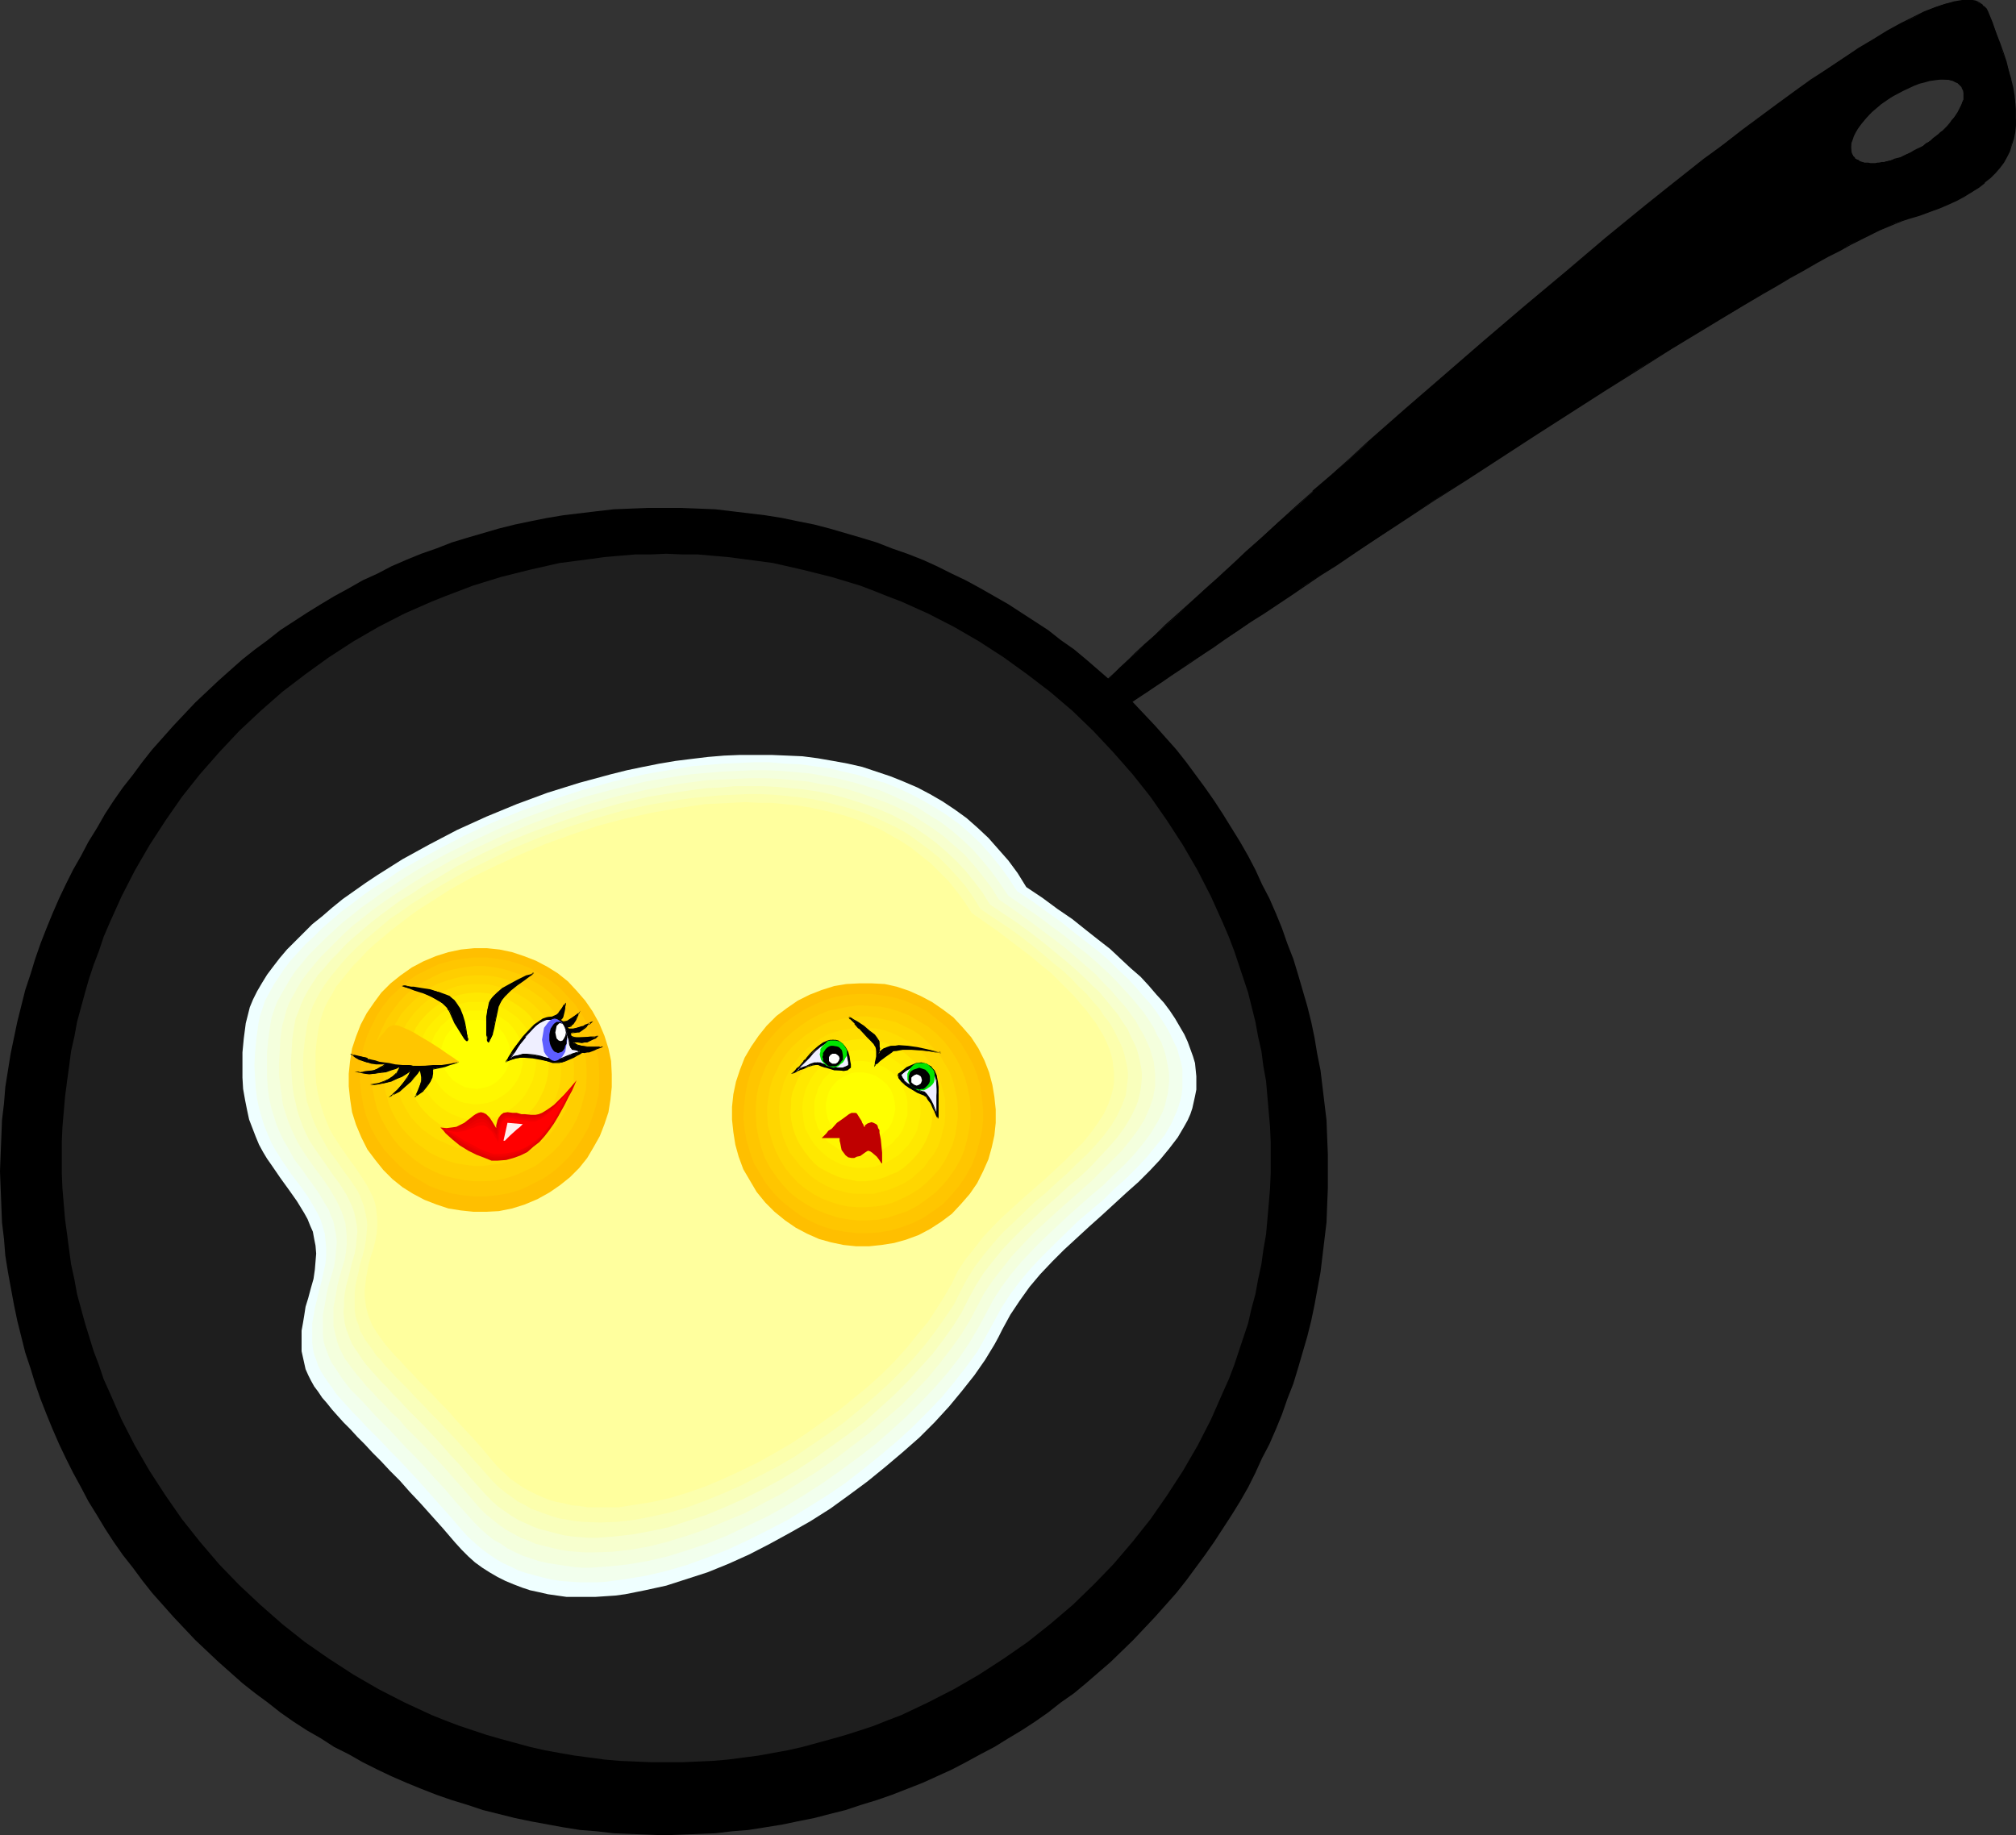 <?xml version="1.0" encoding="UTF-8" standalone="no"?>
<svg
   version="1.0"
   width="129.766mm"
   height="118.156mm"
   id="svg75"
   sodipodi:docname="Eggs in Frying Pan.wmf"
   xmlns:inkscape="http://www.inkscape.org/namespaces/inkscape"
   xmlns:sodipodi="http://sodipodi.sourceforge.net/DTD/sodipodi-0.dtd"
   xmlns="http://www.w3.org/2000/svg"
   xmlns:svg="http://www.w3.org/2000/svg">
  <rect width="100%" height="100%" fill="#333333" stroke="none"/>
  <sodipodi:namedview
     id="namedview75"
     pagecolor="#ffffff"
     bordercolor="#000000"
     borderopacity="0.25"
     inkscape:showpageshadow="2"
     inkscape:pageopacity="0.0"
     inkscape:pagecheckerboard="0"
     inkscape:deskcolor="#d1d1d1"
     inkscape:document-units="mm" />
  <defs
     id="defs1">
    <pattern
       id="WMFhbasepattern"
       patternUnits="userSpaceOnUse"
       width="6"
       height="6"
       x="0"
       y="0" />
  </defs>
  <path
     style="fill:#000000;fill-opacity:1;fill-rule:evenodd;stroke:none"
     d="m 161.6,123.6 h 4.202 l 4.202,0.162 4.04,0.162 4.04,0.485 4.04,0.485 4.04,0.485 4.04,0.646 3.878,0.808 4.04,0.808 3.717,0.969 3.878,1.131 3.878,1.131 3.717,1.131 3.717,1.454 3.717,1.293 3.717,1.454 3.555,1.616 3.555,1.777 3.394,1.616 3.555,1.939 3.394,1.939 3.394,1.939 3.232,2.1 6.464,4.201 3.07,2.424 3.232,2.262 2.909,2.424 5.979,5.17 5.494,5.332 5.333,5.655 5.171,5.816 2.424,3.07 2.262,3.07 2.262,3.07 2.262,3.231 2.101,3.231 2.101,3.393 2.101,3.393 1.939,3.393 1.778,3.393 1.616,3.554 1.778,3.393 1.616,3.716 1.454,3.554 1.293,3.716 1.454,3.716 1.131,3.716 1.131,3.878 1.131,3.878 0.97,3.878 0.808,3.878 0.646,3.878 0.808,4.039 0.485,4.039 0.485,4.039 0.485,4.039 0.162,4.201 0.162,4.039 v 4.201 4.201 l -0.162,4.039 -0.162,4.201 -0.485,4.039 -0.485,4.039 -0.485,4.039 -1.454,7.917 -0.808,3.878 -0.97,3.878 -1.131,3.878 -1.131,3.878 -1.131,3.716 -1.454,3.716 -1.293,3.716 -1.454,3.554 -1.616,3.716 -1.778,3.393 -1.616,3.554 -1.778,3.554 -1.939,3.393 -2.101,3.393 -2.101,3.231 -2.101,3.231 -2.262,3.231 -2.262,3.07 -2.262,3.07 -2.424,3.07 -5.171,5.816 -5.333,5.655 -5.494,5.332 -5.979,5.17 -2.909,2.424 -3.232,2.262 -3.07,2.424 -3.232,2.262 -3.232,2.1 -3.232,1.939 -3.394,2.1 -3.394,1.777 -3.555,1.939 -3.394,1.777 -3.555,1.616 -3.555,1.616 -3.717,1.454 -3.717,1.454 -3.717,1.293 -3.717,1.131 -3.878,1.293 -3.878,0.969 -3.717,0.969 -4.04,0.808 -3.878,0.808 -4.04,0.646 -4.04,0.646 -4.04,0.323 -4.04,0.485 -4.04,0.162 -4.202,0.162 -4.202,0.162 -4.04,-0.162 -4.202,-0.162 -4.04,-0.162 -4.202,-0.485 -4.04,-0.323 -4.04,-0.646 -7.918,-1.454 -3.878,-0.808 -3.878,-0.969 -3.878,-0.969 -3.878,-1.293 -3.717,-1.131 -3.717,-1.293 -3.717,-1.454 -3.555,-1.454 -3.717,-1.616 -3.394,-1.616 -3.555,-1.777 -3.394,-1.939 -3.555,-1.777 -3.232,-2.1 -3.394,-1.939 -3.232,-2.1 -3.232,-2.262 -3.07,-2.424 -3.07,-2.262 -3.07,-2.424 -5.818,-5.17 -5.656,-5.332 -5.333,-5.655 -5.171,-5.816 -2.424,-3.07 -2.262,-3.07 -2.424,-3.07 -2.262,-3.231 -2.101,-3.231 -1.939,-3.231 -2.101,-3.393 -1.778,-3.393 -1.939,-3.554 -1.778,-3.554 -1.616,-3.393 -1.616,-3.716 -1.454,-3.554 L 9.858,340.424 8.565,336.708 7.434,332.992 6.141,329.114 5.171,325.237 4.202,321.359 3.394,317.481 1.939,309.565 1.293,305.525 0.97,301.486 0.485,297.447 0.323,293.246 0.162,289.207 0,285.006 l 0.162,-4.201 0.162,-4.039 0.162,-4.201 0.485,-4.039 0.323,-4.039 0.646,-4.039 0.646,-4.039 0.808,-3.878 0.808,-3.878 0.97,-3.878 0.97,-3.878 1.293,-3.878 1.131,-3.716 1.293,-3.716 1.454,-3.716 1.454,-3.554 1.616,-3.716 1.616,-3.393 1.778,-3.554 1.939,-3.393 1.778,-3.393 2.101,-3.393 1.939,-3.393 2.101,-3.231 2.262,-3.231 2.424,-3.07 2.262,-3.07 2.424,-3.07 5.171,-5.816 5.333,-5.655 5.656,-5.332 5.818,-5.17 3.07,-2.424 3.07,-2.262 3.07,-2.424 3.232,-2.1 3.232,-2.1 3.394,-2.1 3.232,-1.939 3.555,-1.939 3.394,-1.939 3.555,-1.616 3.394,-1.777 3.717,-1.616 3.555,-1.454 3.717,-1.293 3.717,-1.454 3.717,-1.131 3.878,-1.131 3.878,-1.131 3.878,-0.969 3.878,-0.808 4.04,-0.808 3.878,-0.646 4.04,-0.485 4.04,-0.485 4.202,-0.485 4.04,-0.162 4.202,-0.162 z"
     id="path1" />
  <path
     style="fill:#1e1e1e;fill-opacity:1;fill-rule:evenodd;stroke:none"
     d="m 162.085,134.748 3.878,0.162 h 3.717 l 3.717,0.323 3.717,0.323 3.717,0.485 3.717,0.485 3.555,0.485 3.555,0.808 3.555,0.808 7.11,1.777 6.949,2.1 3.394,1.293 3.232,1.293 3.394,1.293 6.464,2.908 6.302,3.231 6.141,3.554 5.979,3.878 5.818,4.201 5.494,4.201 5.494,4.685 5.01,4.847 4.848,5.17 4.686,5.332 4.363,5.493 4.04,5.816 3.878,5.978 3.555,6.14 3.232,6.301 2.909,6.463 1.454,3.393 1.293,3.393 1.131,3.393 1.131,3.393 1.131,3.393 1.778,7.109 0.646,3.554 0.808,3.554 0.485,3.716 0.646,3.554 0.323,3.716 0.323,3.716 0.323,3.716 0.162,3.716 v 3.878 3.716 l -0.162,3.716 -0.323,3.878 -0.323,3.716 -0.323,3.554 -0.646,3.716 -0.485,3.554 -0.808,3.716 -0.646,3.554 -0.97,3.554 -0.808,3.554 -2.262,6.786 -1.131,3.393 -1.293,3.393 -1.454,3.231 -2.909,6.624 -3.232,6.301 -3.555,6.14 -3.878,5.978 -4.04,5.816 -4.363,5.493 -4.686,5.493 -4.848,5.009 -5.01,4.847 -5.494,4.685 -5.494,4.362 -5.818,4.039 -5.979,3.878 -6.141,3.554 -6.302,3.231 -6.464,3.07 -3.394,1.293 -3.232,1.293 -3.394,1.131 -3.555,1.131 -3.394,0.969 -3.555,0.969 -3.555,0.969 -3.555,0.808 -3.555,0.646 -3.555,0.646 -3.717,0.485 -3.717,0.485 -3.717,0.323 -3.717,0.162 -3.717,0.162 h -3.878 -3.717 l -3.717,-0.162 -3.878,-0.162 -3.717,-0.323 -3.555,-0.485 -3.717,-0.485 -3.717,-0.646 -3.555,-0.646 -3.555,-0.808 -3.555,-0.969 -3.555,-0.969 -3.394,-0.969 -3.394,-1.131 -3.394,-1.131 -3.394,-1.293 -3.232,-1.293 -6.626,-3.07 -6.302,-3.231 -6.141,-3.554 -5.979,-3.878 -5.818,-4.039 -5.494,-4.362 -5.333,-4.685 -5.171,-4.847 -4.848,-5.009 -4.686,-5.493 -4.363,-5.493 -4.04,-5.816 -3.878,-5.978 -3.555,-6.14 -3.232,-6.301 -2.909,-6.624 -1.454,-3.231 -1.131,-3.393 -1.293,-3.393 -2.101,-6.786 -0.97,-3.554 -0.97,-3.554 -0.646,-3.554 -0.808,-3.716 -0.485,-3.554 -0.485,-3.716 -0.485,-3.554 -0.323,-3.716 -0.323,-3.878 -0.162,-3.716 v -3.716 -3.878 l 0.162,-3.716 0.323,-3.716 0.323,-3.716 0.485,-3.716 0.485,-3.554 0.485,-3.716 0.808,-3.554 0.646,-3.554 1.939,-7.109 0.97,-3.393 1.131,-3.393 1.293,-3.393 1.131,-3.393 1.454,-3.393 2.909,-6.463 3.232,-6.301 3.555,-6.14 3.878,-5.978 4.04,-5.816 4.363,-5.493 4.686,-5.332 4.848,-5.17 5.171,-4.847 5.333,-4.685 5.494,-4.201 5.818,-4.201 5.979,-3.878 6.141,-3.554 6.302,-3.231 6.626,-2.908 3.232,-1.293 3.394,-1.293 3.394,-1.293 6.787,-2.1 7.11,-1.777 3.555,-0.808 3.555,-0.808 3.717,-0.485 3.717,-0.485 3.555,-0.485 3.717,-0.323 3.878,-0.323 h 3.717 z"
     id="path2" />
  <path
     style="fill:#efffff;fill-opacity:1;fill-rule:evenodd;stroke:none"
     d="m 59.792,248.976 -0.485,3.716 -0.323,3.393 v 3.231 2.908 l 0.162,2.747 0.485,2.747 0.485,2.424 0.485,2.262 0.808,2.1 0.808,2.1 0.808,1.939 0.97,1.777 0.97,1.616 1.131,1.616 2.101,3.07 2.101,2.908 1.939,2.747 1.778,2.908 0.808,1.454 0.646,1.616 0.646,1.454 0.323,1.777 0.323,1.616 0.162,1.939 -0.162,1.939 -0.162,1.939 -0.323,2.262 -0.646,2.262 -0.646,2.424 -0.646,2.1 -0.323,2.1 -0.323,1.939 -0.323,1.777 v 1.777 1.616 1.616 l 0.323,1.454 0.323,1.454 0.323,1.454 0.646,1.454 0.646,1.293 0.808,1.454 0.97,1.293 0.97,1.454 1.131,1.293 1.293,1.616 1.293,1.454 1.454,1.616 1.616,1.616 1.778,1.939 1.778,1.777 1.939,2.1 2.101,2.1 2.101,2.262 2.424,2.424 2.424,2.747 2.586,2.747 2.747,3.07 2.747,3.07 2.909,3.393 1.616,1.777 1.616,1.616 1.616,1.454 1.778,1.293 1.778,1.131 1.939,1.131 1.939,0.969 1.939,0.808 2.101,0.808 1.939,0.646 2.262,0.485 2.101,0.485 2.262,0.323 2.262,0.323 h 2.262 2.424 2.262 l 2.424,-0.162 2.424,-0.162 2.424,-0.323 4.848,-0.969 5.171,-1.131 5.01,-1.616 5.01,-1.616 5.171,-2.1 5.01,-2.262 5.01,-2.585 5.01,-2.747 4.848,-2.747 4.848,-3.07 4.686,-3.393 4.363,-3.231 4.363,-3.554 4.202,-3.554 4.04,-3.554 3.717,-3.716 3.555,-3.878 3.07,-3.716 3.07,-3.878 2.586,-3.716 2.262,-3.716 0.97,-1.777 0.97,-1.939 1.939,-3.554 2.262,-3.393 2.424,-3.393 2.586,-3.07 2.909,-3.07 2.909,-2.908 6.141,-5.655 3.07,-2.747 5.979,-5.493 2.909,-2.585 2.747,-2.747 2.424,-2.585 2.262,-2.747 2.101,-2.747 1.616,-2.747 0.808,-1.454 0.646,-1.454 0.485,-1.454 0.323,-1.454 0.323,-1.454 0.323,-1.616 v -1.616 -1.616 l -0.162,-1.616 -0.162,-1.616 -0.485,-1.616 -0.646,-1.777 -0.646,-1.777 -0.808,-1.777 -1.131,-1.939 -1.131,-1.939 -1.293,-1.939 -1.454,-1.939 -1.778,-1.939 -1.939,-2.262 -1.939,-2.1 -2.424,-2.1 -2.424,-2.262 -2.586,-2.424 -2.909,-2.262 -3.07,-2.424 -3.232,-2.585 -3.555,-2.424 -3.717,-2.747 -3.878,-2.585 -2.101,-3.393 -2.262,-3.07 -2.424,-2.747 -2.424,-2.747 -2.586,-2.424 -2.747,-2.424 -2.909,-2.1 -2.909,-1.939 -3.07,-1.777 -3.07,-1.616 -3.394,-1.454 -3.232,-1.293 -3.394,-1.131 -3.394,-1.131 -3.555,-0.808 -3.555,-0.646 -3.717,-0.646 -3.717,-0.485 -3.717,-0.162 -3.878,-0.162 h -3.717 -3.878 l -3.878,0.162 -3.878,0.323 -4.04,0.485 -3.878,0.485 -3.878,0.646 -4.04,0.808 -3.878,0.808 -3.878,0.969 -7.757,2.1 -7.757,2.424 -7.434,2.747 -7.434,3.07 -7.11,3.231 -6.787,3.554 -3.232,1.777 -3.232,1.777 -6.141,3.878 -2.909,1.939 -2.747,1.939 -2.747,1.939 -2.586,2.1 -2.424,2.1 -2.424,1.939 -2.101,2.1 -2.101,2.1 -1.939,1.939 -1.778,2.1 -1.616,2.1 -1.454,1.939 -1.293,2.1 -1.131,1.939 -0.97,1.939 -0.808,1.939 -0.485,1.939 z"
     id="path3" />
  <path
     style="fill:#f2ffed;fill-opacity:1;fill-rule:evenodd;stroke:none"
     d="m 62.862,249.138 -0.485,3.554 -0.323,3.393 -0.162,3.07 0.162,2.908 0.162,2.747 0.323,2.585 0.485,2.262 0.646,2.262 0.646,2.1 0.808,1.939 0.808,1.939 0.97,1.777 1.939,3.07 2.101,3.07 2.101,2.747 1.939,2.747 1.616,2.747 0.808,1.454 0.646,1.454 0.485,1.616 0.485,1.616 0.162,1.616 0.162,1.777 v 1.939 l -0.162,1.939 -0.485,2.1 -0.485,2.262 -0.646,2.424 -0.485,2.1 -0.485,1.939 -0.323,1.939 -0.323,1.777 v 1.616 1.616 1.454 l 0.162,1.454 0.323,1.454 0.485,1.293 0.485,1.454 0.646,1.293 0.808,1.293 0.97,1.454 0.97,1.293 0.97,1.454 1.293,1.454 1.293,1.454 1.454,1.616 1.616,1.616 1.616,1.777 1.778,1.777 1.939,1.939 2.101,2.262 2.101,2.1 2.262,2.424 2.424,2.585 2.424,2.747 2.586,2.908 2.747,3.07 2.909,3.393 1.454,1.616 1.616,1.454 1.616,1.454 1.778,1.293 1.616,1.131 1.939,1.131 1.778,0.808 1.939,0.969 1.939,0.646 4.202,1.131 2.101,0.485 2.101,0.323 2.262,0.162 2.262,0.162 h 2.262 2.262 l 2.262,-0.162 4.686,-0.646 4.848,-0.808 4.848,-1.131 5.01,-1.454 4.848,-1.777 5.01,-1.939 4.848,-2.262 4.848,-2.424 5.01,-2.585 4.686,-2.908 4.686,-2.908 4.525,-3.07 4.363,-3.393 4.202,-3.393 4.04,-3.393 3.878,-3.554 3.717,-3.716 3.394,-3.554 3.07,-3.716 2.909,-3.716 2.586,-3.554 2.101,-3.716 1.939,-3.554 1.939,-3.554 2.101,-3.231 2.424,-3.231 2.586,-3.07 2.747,-2.908 2.909,-2.908 5.818,-5.655 6.141,-5.17 2.747,-2.747 2.747,-2.424 2.747,-2.747 2.424,-2.585 2.101,-2.585 2.101,-2.585 1.616,-2.747 0.646,-1.454 0.646,-1.454 0.485,-1.293 0.485,-1.616 0.323,-1.454 0.162,-1.454 v -1.454 -1.616 -1.616 l -0.323,-1.616 -0.485,-1.616 -0.485,-1.777 -0.808,-1.616 -0.808,-1.777 -0.97,-1.777 -1.131,-1.777 -1.293,-1.939 -1.454,-1.939 -1.778,-1.939 -1.778,-2.1 -1.939,-2.1 -2.262,-2.1 -2.262,-2.262 -2.586,-2.262 -2.909,-2.262 -2.909,-2.262 -3.232,-2.585 -3.394,-2.424 -3.555,-2.585 -3.878,-2.585 -2.101,-3.231 -2.101,-2.908 -2.262,-2.747 -2.424,-2.747 -2.586,-2.424 -2.586,-2.262 -2.909,-2.1 -2.747,-1.777 -3.07,-1.777 -3.07,-1.616 -3.07,-1.454 -3.232,-1.293 -3.394,-0.969 -3.232,-0.969 -3.555,-0.808 -3.394,-0.808 -3.555,-0.485 -3.555,-0.485 -3.717,-0.162 -3.717,-0.323 h -3.717 l -3.717,0.162 -3.717,0.162 -3.878,0.323 -3.878,0.323 -3.717,0.646 -3.878,0.646 -3.717,0.646 -7.757,1.777 -7.595,2.1 -7.434,2.424 -7.272,2.585 -7.11,2.908 -6.949,3.231 -6.464,3.393 -3.232,1.777 -3.232,1.777 -3.07,1.777 -2.747,1.939 -2.909,1.777 -2.747,1.939 -2.747,2.1 -2.424,1.777 -2.424,2.1 -2.262,1.939 -2.101,2.1 -2.101,1.939 -1.778,1.939 -1.778,1.939 -1.616,2.1 -1.293,1.939 -1.293,1.939 -1.131,2.1 -0.97,1.777 -0.646,1.939 -0.646,1.939 z"
     id="path4" />
  <path
     style="fill:#f4ffdd;fill-opacity:1;fill-rule:evenodd;stroke:none"
     d="m 65.771,249.3 -0.485,3.393 -0.323,3.393 v 2.908 2.908 l 0.162,2.585 0.323,2.585 0.485,2.262 0.646,2.1 0.646,2.1 0.808,1.939 0.808,1.777 0.97,1.616 1.778,3.231 2.101,2.747 0.97,1.454 0.97,1.293 1.939,2.747 1.616,2.747 0.808,1.293 0.485,1.454 0.646,1.454 0.323,1.616 0.323,1.616 0.162,1.777 -0.162,1.777 -0.162,1.939 -0.323,2.1 -0.646,2.262 -0.646,2.1 -0.485,2.1 -0.323,1.939 -0.323,1.777 -0.323,1.777 v 1.616 1.616 1.454 l 0.162,1.454 0.323,1.293 0.485,1.293 0.485,1.293 0.646,1.454 0.808,1.131 0.808,1.293 0.97,1.454 0.97,1.293 1.131,1.454 1.454,1.454 1.454,1.454 1.454,1.616 1.616,1.777 1.778,1.777 1.778,1.777 1.939,2.1 2.101,2.262 2.262,2.262 2.262,2.424 2.424,2.747 2.586,2.747 2.586,3.07 2.909,3.231 1.454,1.616 1.454,1.454 1.616,1.454 1.616,1.293 1.778,0.969 1.616,1.131 1.939,0.969 1.778,0.808 1.939,0.646 1.939,0.646 2.101,0.485 2.101,0.323 2.101,0.323 2.101,0.323 2.101,0.162 h 2.262 l 2.262,-0.162 2.262,-0.162 4.525,-0.485 4.686,-0.808 4.848,-1.131 4.686,-1.454 4.848,-1.616 4.848,-1.939 4.686,-2.262 4.848,-2.262 4.686,-2.585 4.525,-2.747 4.525,-2.908 4.363,-3.07 4.363,-3.231 4.202,-3.231 3.878,-3.393 3.717,-3.393 3.555,-3.554 3.394,-3.554 3.07,-3.554 2.747,-3.554 2.424,-3.554 2.101,-3.554 1.939,-3.554 1.778,-3.393 2.101,-3.231 2.262,-3.07 2.586,-3.07 2.586,-2.747 2.909,-2.908 5.656,-5.332 5.818,-5.17 2.909,-2.424 2.586,-2.585 2.586,-2.424 2.424,-2.585 2.101,-2.585 1.939,-2.585 1.616,-2.747 1.293,-2.585 0.485,-1.454 0.323,-1.454 0.323,-1.293 0.162,-1.454 0.162,-1.454 v -1.616 l -0.162,-1.454 -0.323,-1.616 -0.323,-1.616 -0.485,-1.616 -0.646,-1.777 -0.97,-1.616 -0.808,-1.777 -1.131,-1.777 -1.293,-1.939 -1.454,-1.777 -1.616,-1.939 -1.778,-1.939 -1.939,-2.1 -2.101,-2.1 -2.262,-2.1 -2.586,-2.262 -2.747,-2.1 -2.909,-2.424 -3.07,-2.262 -3.232,-2.424 -3.555,-2.424 -3.717,-2.585 -2.101,-3.07 -2.101,-2.908 -2.262,-2.747 -2.262,-2.585 -2.586,-2.424 -2.424,-2.1 -2.747,-2.1 -2.909,-1.777 -2.747,-1.777 -3.07,-1.454 -3.07,-1.454 -3.07,-1.293 -3.232,-0.969 -3.232,-0.969 -3.394,-0.808 -3.394,-0.646 -3.394,-0.646 -3.555,-0.323 -3.555,-0.323 -3.555,-0.162 h -3.717 l -3.555,0.162 -3.717,0.162 -3.717,0.323 -3.717,0.323 -3.555,0.485 -7.595,1.293 -7.434,1.777 -7.272,1.939 -7.272,2.424 -7.11,2.585 -6.949,2.908 -6.626,3.07 -6.464,3.231 -6.141,3.393 -2.909,1.777 -2.909,1.939 -2.747,1.777 -2.586,1.939 -2.586,1.777 -2.424,1.939 -2.424,1.939 -2.101,1.939 -2.101,1.939 -1.939,1.939 -1.939,1.939 -1.616,1.939 -1.616,1.939 -1.293,1.939 -1.131,1.939 -1.131,1.939 -0.97,1.777 -0.646,1.777 -0.646,1.939 z"
     id="path5" />
  <path
     style="fill:#f7ffce;fill-opacity:1;fill-rule:evenodd;stroke:none"
     d="m 68.68,249.461 -0.485,3.393 -0.162,3.07 -0.162,2.908 v 2.747 l 0.323,2.585 0.323,2.424 0.323,2.262 0.646,2.1 0.646,1.939 0.808,1.939 0.808,1.777 0.808,1.616 1.939,3.07 1.939,2.747 1.939,2.585 1.778,2.585 1.616,2.747 0.646,1.293 0.646,1.454 0.485,1.293 0.485,1.616 0.162,1.454 0.162,1.777 v 1.777 l -0.162,1.939 -0.323,1.939 -0.646,2.1 -0.646,2.262 -0.485,1.939 -0.323,1.939 -0.323,1.777 -0.323,1.616 v 1.616 1.454 1.454 l 0.323,1.454 0.323,1.293 0.323,1.293 0.485,1.293 0.646,1.293 0.646,1.293 0.97,1.293 0.808,1.131 1.131,1.454 1.131,1.293 1.131,1.454 1.454,1.454 1.454,1.616 1.616,1.616 1.616,1.777 1.939,1.777 1.778,2.1 2.101,2.1 2.101,2.1 2.262,2.424 2.424,2.585 2.424,2.747 2.586,2.908 2.747,3.231 1.293,1.454 1.454,1.454 1.616,1.293 1.616,1.293 1.616,1.131 1.778,0.969 1.778,0.969 1.778,0.646 1.778,0.808 1.939,0.485 1.939,0.485 2.101,0.485 1.939,0.323 2.101,0.162 2.101,0.162 h 2.101 l 4.525,-0.162 4.363,-0.485 4.525,-0.808 4.525,-1.131 4.686,-1.454 4.686,-1.616 4.686,-1.939 4.686,-1.939 4.525,-2.424 4.686,-2.424 4.363,-2.747 4.363,-2.747 4.363,-3.07 4.04,-3.07 4.04,-3.07 3.878,-3.393 3.717,-3.231 3.394,-3.393 3.232,-3.393 2.909,-3.554 2.747,-3.554 2.424,-3.393 2.101,-3.393 1.778,-3.393 1.778,-3.393 2.101,-3.07 2.262,-2.908 2.424,-3.07 2.586,-2.747 2.586,-2.747 5.656,-5.17 2.909,-2.585 2.747,-2.424 2.747,-2.424 2.586,-2.585 2.424,-2.424 2.424,-2.424 1.939,-2.424 1.939,-2.585 1.616,-2.585 1.131,-2.585 0.485,-1.293 0.485,-1.454 0.485,-2.747 v -1.454 -1.454 l -0.162,-1.616 -0.162,-1.454 -0.485,-1.616 -0.485,-1.616 -0.646,-1.454 -0.808,-1.777 -0.97,-1.616 -0.97,-1.777 -1.293,-1.777 -1.454,-1.939 -1.616,-1.777 -1.616,-1.939 -1.939,-1.939 -1.939,-2.1 -2.424,-2.1 -2.424,-2.1 -2.424,-2.1 -2.909,-2.262 -3.07,-2.262 -3.232,-2.424 -3.394,-2.424 -3.555,-2.424 -1.939,-3.07 -2.101,-2.747 -2.101,-2.585 -2.262,-2.585 -2.586,-2.262 -2.424,-2.1 -2.586,-1.939 -2.747,-1.777 -2.747,-1.777 -2.909,-1.454 -2.909,-1.293 -3.07,-1.131 -3.232,-1.131 -3.07,-0.969 -3.232,-0.808 -3.394,-0.485 -3.232,-0.646 -3.394,-0.323 -3.555,-0.323 -3.555,-0.162 h -3.394 l -3.555,0.162 -3.555,0.162 -3.555,0.162 -7.272,0.969 -7.11,1.293 -7.272,1.616 -7.11,1.939 -7.11,2.262 -6.949,2.585 -6.626,2.747 -6.626,3.07 -6.141,3.07 -5.979,3.393 -2.909,1.777 -2.747,1.777 -2.747,1.777 -2.586,1.777 -2.424,1.777 -2.424,1.939 -2.262,1.777 -2.101,1.939 -1.939,1.939 -1.939,1.939 -1.778,1.777 -1.616,1.939 -1.454,1.777 -1.454,1.939 -1.131,1.939 -0.97,1.777 -0.97,1.777 -0.646,1.777 -0.485,1.939 z"
     id="path6" />
  <path
     style="fill:#f9ffbc;fill-opacity:1;fill-rule:evenodd;stroke:none"
     d="m 71.589,249.623 -0.485,3.231 -0.162,3.07 -0.162,2.747 0.162,2.747 0.162,2.424 0.323,2.424 0.485,2.1 0.485,2.1 0.646,1.939 0.646,1.777 0.808,1.777 0.808,1.616 1.939,2.908 1.939,2.747 1.778,2.585 1.778,2.424 1.616,2.585 0.646,1.293 0.646,1.454 0.485,1.293 0.323,1.454 0.323,1.616 0.162,1.616 -0.162,1.616 -0.162,1.939 -0.323,1.939 -0.646,2.1 -0.485,2.1 -0.485,1.939 -0.485,1.777 -0.323,1.777 -0.162,1.616 v 1.454 l -0.162,1.454 0.162,1.454 0.162,1.293 0.323,1.293 0.485,1.293 0.485,1.293 0.485,1.131 0.808,1.293 0.808,1.131 0.808,1.293 0.97,1.293 1.131,1.293 1.293,1.454 1.293,1.454 1.454,1.454 1.454,1.616 1.778,1.777 1.616,1.777 1.939,1.939 1.939,1.939 2.101,2.262 2.101,2.262 2.262,2.585 2.424,2.585 2.424,2.908 2.747,3.07 1.293,1.454 1.454,1.454 1.454,1.293 1.616,1.131 1.616,1.131 1.616,0.969 1.778,0.808 1.778,0.808 1.778,0.646 1.939,0.485 1.778,0.485 1.939,0.485 2.101,0.323 1.939,0.162 2.101,0.162 h 2.101 l 4.202,-0.323 4.363,-0.485 4.363,-0.808 4.525,-0.969 4.363,-1.454 4.525,-1.454 4.686,-1.939 4.363,-1.939 4.525,-2.262 4.525,-2.424 4.363,-2.585 4.202,-2.747 4.04,-2.908 4.04,-2.908 4.04,-3.07 3.555,-3.231 3.555,-3.231 3.394,-3.393 3.07,-3.393 2.909,-3.231 2.586,-3.393 2.424,-3.393 2.101,-3.393 1.616,-3.231 1.778,-3.231 1.939,-3.07 2.262,-2.908 2.262,-2.747 2.586,-2.747 2.586,-2.585 5.494,-5.17 2.747,-2.424 2.586,-2.424 2.747,-2.262 2.586,-2.424 2.262,-2.424 2.262,-2.424 2.101,-2.424 1.778,-2.424 1.454,-2.424 1.293,-2.585 0.485,-1.293 0.323,-1.293 0.323,-1.454 0.162,-1.293 0.162,-1.454 v -1.454 l -0.162,-1.293 -0.323,-1.616 -0.323,-1.454 -0.485,-1.616 -0.646,-1.454 -0.808,-1.616 -0.808,-1.777 -1.131,-1.616 -1.131,-1.777 -1.454,-1.777 -1.454,-1.777 -1.616,-1.939 -1.939,-1.777 -1.939,-1.939 -2.262,-2.1 -2.262,-1.939 -2.586,-2.1 -2.747,-2.262 -2.909,-2.262 -3.07,-2.262 -3.394,-2.262 -3.555,-2.424 -1.778,-2.908 -2.101,-2.747 -2.101,-2.585 -2.262,-2.424 -2.262,-2.1 -2.424,-2.1 -2.586,-1.939 -2.586,-1.777 -2.747,-1.616 -2.747,-1.454 -2.909,-1.293 -3.07,-1.131 -2.909,-0.969 -3.07,-0.969 -3.232,-0.808 -3.07,-0.646 -3.394,-0.485 -3.232,-0.323 -3.394,-0.323 -3.394,-0.162 h -3.394 -3.394 l -3.394,0.323 -3.555,0.162 -3.555,0.485 -3.394,0.485 -7.11,1.131 -6.949,1.616 -6.949,1.939 -6.787,2.262 -6.787,2.424 -6.464,2.585 -6.302,2.908 -6.141,3.07 -5.656,3.393 -2.909,1.616 -2.586,1.777 -2.747,1.616 -2.424,1.777 -2.424,1.777 -2.262,1.777 -2.262,1.939 -2.101,1.777 -1.939,1.777 -1.778,1.939 -1.778,1.777 -1.454,1.777 -1.616,1.777 -1.293,1.939 -1.131,1.777 -0.97,1.777 -0.808,1.777 -0.646,1.777 -0.646,1.616 z"
     id="path7" />
  <path
     style="fill:#fcffad;fill-opacity:1;fill-rule:evenodd;stroke:none"
     d="m 74.659,249.784 -0.485,3.231 -0.323,2.908 -0.162,2.747 0.162,2.585 0.162,2.424 0.323,2.262 0.323,2.1 0.646,1.939 0.646,1.939 0.646,1.616 0.808,1.777 0.808,1.454 1.616,2.908 1.939,2.585 1.778,2.585 1.778,2.424 1.616,2.424 0.646,1.293 0.485,1.293 0.485,1.293 0.323,1.454 0.323,1.616 0.162,1.454 -0.162,1.777 -0.162,1.777 -0.323,1.939 -0.485,1.939 -0.646,2.1 -0.323,1.777 -0.485,1.939 -0.323,1.616 -0.162,1.616 v 1.454 1.454 1.293 l 0.162,1.293 0.323,1.293 0.485,1.131 0.323,1.293 0.646,1.131 0.646,1.131 0.808,1.131 0.97,1.293 0.808,1.293 1.131,1.131 1.131,1.454 1.293,1.293 1.454,1.616 1.454,1.454 1.616,1.616 1.616,1.777 1.778,1.777 1.939,2.1 2.101,2.1 2.101,2.262 2.262,2.424 2.262,2.585 2.424,2.747 2.586,2.908 1.293,1.454 1.454,1.454 1.454,1.131 3.07,2.262 1.616,0.808 1.616,0.969 1.778,0.646 1.778,0.646 1.778,0.646 1.778,0.485 1.939,0.323 1.939,0.323 1.778,0.162 4.04,0.162 4.202,-0.162 4.202,-0.485 4.202,-0.808 4.363,-0.969 4.363,-1.293 4.363,-1.616 4.363,-1.777 4.363,-1.939 4.363,-2.262 4.363,-2.262 4.202,-2.424 4.04,-2.747 4.04,-2.747 4.04,-2.908 3.717,-3.07 3.555,-3.07 3.394,-3.07 3.232,-3.231 3.07,-3.231 2.747,-3.231 2.586,-3.393 2.262,-3.231 2.101,-3.07 1.616,-3.231 1.616,-3.07 1.939,-3.07 2.101,-2.747 2.262,-2.747 2.424,-2.747 2.586,-2.424 5.171,-5.009 2.747,-2.262 2.586,-2.424 2.586,-2.262 2.424,-2.424 2.424,-2.262 2.101,-2.262 1.939,-2.262 1.778,-2.424 1.454,-2.424 1.131,-2.424 0.485,-1.293 0.485,-1.293 0.162,-1.454 0.162,-1.293 0.162,-1.293 v -1.454 l -0.162,-1.293 -0.323,-1.454 -0.323,-1.454 -0.485,-1.616 -0.646,-1.454 -0.808,-1.616 -0.808,-1.616 -0.97,-1.616 -1.293,-1.616 -1.131,-1.777 -1.616,-1.777 -1.454,-1.777 -1.939,-1.777 -1.778,-1.939 -2.101,-1.939 -2.424,-1.939 -2.424,-2.1 -2.586,-2.1 -2.909,-2.262 -2.909,-2.1 -3.394,-2.262 -3.394,-2.262 -1.778,-2.908 -1.939,-2.747 -2.101,-2.424 -2.101,-2.262 -2.262,-2.262 -2.424,-1.939 -2.424,-1.777 -2.424,-1.777 -2.747,-1.616 -2.747,-1.293 -2.747,-1.293 -2.747,-1.131 -3.07,-0.969 -2.909,-0.808 -3.07,-0.808 -3.07,-0.646 -3.232,-0.485 -3.07,-0.323 -3.394,-0.323 -3.232,-0.162 h -3.232 l -3.394,0.162 -3.394,0.162 -3.394,0.323 -3.394,0.323 -3.394,0.485 -6.787,1.131 -6.626,1.454 -6.787,1.939 -6.626,2.1 -6.626,2.424 -6.302,2.585 -5.979,2.908 -5.979,2.908 -5.656,3.231 -5.171,3.231 -2.586,1.616 -2.424,1.777 -2.424,1.616 -2.101,1.777 -2.101,1.777 -2.101,1.777 -1.939,1.777 -1.778,1.777 -1.616,1.777 -1.454,1.777 -1.454,1.777 -1.293,1.777 -1.131,1.777 -0.97,1.777 -0.808,1.616 -0.646,1.777 -0.485,1.616 z"
     id="path8" />
  <path
     style="fill:#ffff9e;fill-opacity:1;fill-rule:evenodd;stroke:none"
     d="m 77.568,249.946 -0.485,3.07 -0.323,2.908 v 2.585 2.585 l 0.162,2.424 0.323,2.1 0.485,2.1 0.485,1.777 0.646,1.939 0.646,1.616 0.646,1.616 0.808,1.454 1.778,2.747 1.778,2.585 1.778,2.424 1.616,2.424 1.454,2.262 0.646,1.293 0.646,1.293 0.485,1.293 0.323,1.293 0.162,1.616 0.162,1.454 v 1.616 l -0.162,1.777 -0.323,1.777 -0.485,1.939 -0.646,1.939 -0.485,1.777 -0.323,1.777 -0.323,1.616 -0.162,1.616 -0.162,1.454 v 1.293 l 0.162,1.293 0.162,1.293 0.323,1.293 0.323,1.131 0.97,2.262 1.454,2.262 1.778,2.424 1.131,1.293 1.131,1.293 1.293,1.293 1.293,1.454 1.454,1.454 1.454,1.616 1.616,1.616 1.778,1.777 1.778,1.939 2.101,2.1 1.939,2.262 2.101,2.262 2.424,2.585 2.262,2.585 2.424,2.908 1.293,1.454 1.454,1.293 1.293,1.293 1.454,0.969 1.616,1.131 1.454,0.808 1.616,0.808 1.778,0.808 1.616,0.646 1.778,0.485 1.778,0.323 1.778,0.485 1.939,0.162 1.939,0.323 h 3.717 4.04 l 4.04,-0.646 4.04,-0.646 4.363,-0.969 4.202,-1.293 4.202,-1.454 4.202,-1.777 4.202,-1.939 4.363,-2.1 4.04,-2.262 4.202,-2.424 3.878,-2.585 3.878,-2.747 3.878,-2.747 3.555,-2.908 3.555,-2.908 3.394,-3.07 3.07,-3.07 2.909,-3.231 2.586,-3.231 2.586,-3.07 2.101,-3.231 1.939,-3.07 1.778,-3.07 1.454,-3.07 1.939,-2.908 2.101,-2.585 2.101,-2.747 2.424,-2.585 2.424,-2.424 5.171,-4.685 5.171,-4.524 4.848,-4.524 2.262,-2.262 2.101,-2.1 1.939,-2.424 1.616,-2.262 1.454,-2.262 1.131,-2.424 0.808,-2.585 0.323,-1.293 0.162,-1.131 v -1.293 -1.454 l -0.162,-1.293 -0.162,-1.454 -0.323,-1.293 -0.485,-1.616 -0.646,-1.454 -0.646,-1.454 -0.97,-1.616 -0.97,-1.616 -1.131,-1.454 -1.293,-1.777 -1.454,-1.616 -1.454,-1.777 -1.778,-1.777 -1.939,-1.939 -1.939,-1.939 -2.262,-1.777 -2.424,-2.1 -2.586,-1.939 -2.747,-2.1 -2.747,-2.1 -3.232,-2.262 -3.232,-2.262 -1.778,-2.747 -1.939,-2.585 -1.939,-2.424 -2.101,-2.1 -2.262,-2.262 -2.262,-1.777 -2.424,-1.939 -2.424,-1.616 -2.586,-1.454 -2.586,-1.454 -2.586,-1.131 -2.747,-1.131 -2.909,-0.969 -2.909,-0.808 -2.909,-0.646 -3.07,-0.646 -3.07,-0.485 -3.07,-0.323 -3.232,-0.323 h -3.07 l -3.232,-0.162 -3.232,0.162 -3.232,0.162 -3.232,0.162 -6.626,0.969 -6.464,1.131 -6.626,1.454 -6.626,1.777 -6.302,2.1 -6.302,2.262 -6.141,2.585 -5.979,2.747 -5.656,2.747 -5.494,3.07 -5.01,3.231 -2.586,1.616 -2.262,1.616 -2.262,1.777 -2.101,1.616 -2.101,1.777 -1.939,1.616 -1.939,1.777 -1.616,1.777 -1.616,1.616 -1.454,1.777 -1.454,1.777 -1.293,1.616 -0.97,1.777 -0.97,1.616 -0.808,1.616 -0.646,1.777 -0.485,1.616 z"
     id="path9" />
  <path
     style="fill:#ffbf00;fill-opacity:1;fill-rule:evenodd;stroke:none"
     d="m 102.939,233.951 3.07,-1.293 3.07,-0.969 3.07,-0.646 3.232,-0.323 h 3.07 l 3.07,0.323 3.07,0.646 2.909,0.969 2.909,1.131 2.747,1.454 2.586,1.616 2.424,1.939 2.101,2.262 2.101,2.424 1.778,2.585 1.616,2.908 1.293,3.07 0.97,3.07 0.646,3.07 0.162,3.231 v 3.07 l -0.323,3.07 -0.485,3.07 -0.97,2.908 -1.131,2.908 -1.454,2.585 -1.616,2.747 -1.939,2.424 -2.262,2.262 -2.424,1.939 -2.586,1.777 -2.909,1.616 -3.07,1.293 -3.07,0.969 -3.232,0.646 -3.07,0.162 h -3.07 l -3.07,-0.323 -3.07,-0.485 -2.909,-0.969 -2.909,-1.131 -2.747,-1.454 -2.586,-1.616 -2.424,-1.939 -2.262,-2.262 -1.939,-2.424 -1.939,-2.585 -1.454,-2.908 -1.293,-3.07 -0.97,-3.07 -0.485,-3.231 -0.323,-3.07 v -3.07 l 0.323,-3.07 0.485,-3.07 0.97,-2.908 1.131,-2.908 1.454,-2.747 1.778,-2.585 1.778,-2.424 2.262,-2.262 2.424,-1.939 2.747,-1.939 z"
     id="path10" />
  <path
     style="fill:#ffc600;fill-opacity:1;fill-rule:evenodd;stroke:none"
     d="m 104.07,235.889 2.747,-1.293 2.909,-0.808 2.747,-0.485 2.909,-0.323 h 2.747 l 2.909,0.323 2.747,0.485 2.586,0.808 2.586,0.969 2.424,1.454 2.424,1.454 2.262,1.777 1.939,2.1 1.939,2.1 1.616,2.424 1.454,2.585 1.131,2.747 0.808,2.908 0.646,2.747 0.162,2.908 v 2.747 l -0.162,2.908 -0.646,2.747 -0.808,2.585 -0.97,2.585 -1.454,2.585 -1.454,2.262 -1.778,2.262 -1.939,1.939 -2.262,1.939 -2.424,1.616 -2.586,1.293 -2.747,1.293 -2.747,0.808 -2.909,0.485 -2.909,0.323 h -2.747 l -2.747,-0.323 -2.909,-0.485 -2.586,-0.808 -2.586,-0.969 -2.424,-1.454 -2.424,-1.454 -2.101,-1.777 -2.101,-2.1 -1.939,-2.1 -1.616,-2.424 -1.454,-2.585 -1.131,-2.747 -0.808,-2.908 -0.485,-2.747 -0.323,-2.908 v -2.747 l 0.323,-2.908 0.485,-2.747 0.808,-2.585 1.131,-2.585 1.293,-2.585 1.454,-2.262 1.778,-2.262 2.101,-1.939 2.101,-1.939 2.424,-1.616 z"
     id="path11" />
  <path
     style="fill:#ffce00;fill-opacity:1;fill-rule:evenodd;stroke:none"
     d="m 105.363,237.667 2.424,-1.131 2.424,-0.646 2.586,-0.485 2.586,-0.323 h 2.586 l 2.424,0.323 2.424,0.485 2.424,0.808 2.424,0.808 2.262,1.293 2.101,1.293 1.939,1.616 1.778,1.777 1.616,1.939 1.454,2.262 1.293,2.262 1.131,2.585 0.646,2.424 0.646,2.585 0.162,2.585 v 2.424 l -0.162,2.585 -0.646,2.424 -0.646,2.424 -0.97,2.424 -1.131,2.1 -1.454,2.1 -1.616,2.1 -1.778,1.777 -1.939,1.616 -2.101,1.616 -2.424,1.131 -2.424,1.131 -2.586,0.808 -2.424,0.485 -2.586,0.162 h -2.586 l -2.586,-0.323 -2.424,-0.485 -2.424,-0.646 -2.262,-0.969 -2.262,-1.131 -2.101,-1.454 -1.939,-1.616 -1.939,-1.777 -1.616,-1.939 -1.454,-2.262 -1.293,-2.262 -1.131,-2.585 -0.646,-2.424 -0.485,-2.585 -0.323,-2.585 0.162,-2.424 0.162,-2.585 0.485,-2.424 0.808,-2.424 0.97,-2.262 1.131,-2.262 1.454,-2.1 1.616,-2.1 1.616,-1.777 1.939,-1.616 2.262,-1.454 z"
     id="path12" />
  <path
     style="fill:#ffd600;fill-opacity:1;fill-rule:evenodd;stroke:none"
     d="m 106.333,239.444 2.262,-0.808 2.262,-0.646 2.262,-0.485 2.262,-0.162 h 2.262 l 2.101,0.162 2.262,0.485 2.101,0.646 2.101,0.808 1.939,0.969 1.939,1.293 1.778,1.293 1.616,1.616 1.454,1.777 1.293,1.939 1.131,2.1 0.808,2.1 0.808,2.262 0.485,2.262 0.162,2.262 v 2.262 l -0.162,2.262 -0.485,2.262 -0.646,2.1 -0.808,2.1 -1.131,1.939 -1.131,1.939 -1.454,1.777 -1.616,1.616 -1.616,1.454 -1.939,1.293 -2.101,1.131 -2.262,0.969 -2.262,0.646 -2.262,0.323 -2.262,0.323 h -2.262 l -2.262,-0.323 -2.101,-0.323 -2.101,-0.646 -2.262,-0.969 -1.939,-0.969 -1.778,-1.293 -1.778,-1.293 -1.616,-1.616 -1.616,-1.777 -1.293,-1.939 -1.131,-2.1 -0.808,-2.1 -0.646,-2.262 -0.485,-2.424 -0.162,-2.1 v -2.262 l 0.162,-2.262 0.485,-2.262 0.646,-2.1 0.808,-2.1 1.131,-1.939 1.131,-1.939 1.454,-1.616 1.616,-1.616 1.616,-1.454 1.939,-1.454 z"
     id="path13" />
  <path
     style="fill:#ffdd00;fill-opacity:1;fill-rule:evenodd;stroke:none"
     d="m 107.464,241.383 1.939,-0.808 1.939,-0.646 1.939,-0.323 1.939,-0.162 h 2.101 l 1.939,0.162 1.939,0.485 1.778,0.485 1.939,0.808 1.616,0.808 1.778,1.131 1.454,1.131 1.454,1.454 1.293,1.454 1.131,1.777 0.97,1.777 0.808,1.939 0.646,1.939 0.323,1.939 0.162,1.939 v 1.939 l -0.162,1.939 -0.323,1.939 -0.646,1.939 -0.646,1.777 -0.97,1.777 -1.131,1.616 -1.131,1.454 -1.454,1.454 -1.454,1.293 -1.778,1.131 -1.778,0.969 -1.939,0.808 -1.939,0.646 -1.939,0.323 -1.939,0.162 h -2.101 l -1.939,-0.162 -1.939,-0.323 -1.778,-0.646 -1.778,-0.808 -1.778,-0.808 -1.616,-1.131 -1.616,-1.131 -1.454,-1.454 -1.293,-1.454 -1.131,-1.777 -0.97,-1.777 -0.808,-1.939 -0.485,-1.939 -0.485,-1.939 -0.162,-1.939 v -2.1 l 0.162,-1.777 0.485,-1.939 0.485,-1.939 0.808,-1.777 0.808,-1.777 1.131,-1.616 1.131,-1.454 1.454,-1.454 1.454,-1.293 1.778,-1.131 z"
     id="path14" />
  <path
     style="fill:#ffe800;fill-opacity:1;fill-rule:evenodd;stroke:none"
     d="m 108.757,243.16 1.616,-0.646 1.616,-0.485 1.616,-0.323 1.778,-0.162 h 1.616 l 1.778,0.162 1.616,0.323 1.454,0.485 1.616,0.646 1.454,0.808 1.454,0.969 1.293,0.969 1.293,1.293 0.97,1.293 1.131,1.454 0.808,1.454 0.646,1.616 0.485,1.616 0.323,1.777 0.162,1.616 v 1.777 l -0.162,1.616 -0.323,1.616 -0.485,1.616 -0.646,1.454 -0.808,1.616 -0.808,1.293 -1.131,1.293 -1.131,1.293 -1.293,0.969 -1.454,1.131 -1.616,0.808 -1.616,0.646 -1.616,0.485 -1.778,0.323 -1.616,0.162 h -1.778 l -1.616,-0.162 -1.616,-0.323 -1.616,-0.485 -1.616,-0.646 -1.454,-0.646 -1.293,-0.969 -1.454,-1.131 -1.131,-1.131 -1.131,-1.293 -0.97,-1.454 -0.808,-1.616 -0.646,-1.616 -0.646,-1.616 -0.323,-1.777 v -1.616 -1.616 l 0.162,-1.616 0.323,-1.616 0.485,-1.616 0.646,-1.616 0.646,-1.454 0.97,-1.454 1.131,-1.293 1.131,-1.131 1.293,-1.131 1.454,-0.969 z"
     id="path15" />
  <path
     style="fill:#ffef00;fill-opacity:1;fill-rule:evenodd;stroke:none"
     d="m 109.888,245.099 1.293,-0.646 1.454,-0.323 1.293,-0.323 h 1.454 1.293 1.454 l 1.293,0.323 1.293,0.485 1.293,0.485 1.293,0.646 1.131,0.808 1.131,0.808 0.97,0.969 0.97,1.131 0.808,1.131 0.646,1.293 0.646,1.454 0.323,1.293 0.323,1.454 0.162,1.454 v 1.293 l -0.162,1.454 -0.323,1.293 -0.323,1.293 -0.646,1.293 -0.646,1.293 -0.646,1.131 -0.97,1.131 -0.97,0.969 -0.97,0.808 -1.293,0.969 -1.293,0.646 -1.293,0.646 -1.454,0.323 -1.293,0.323 h -1.454 -1.454 -1.293 l -1.454,-0.323 -1.293,-0.485 -1.293,-0.485 -1.131,-0.646 -1.293,-0.808 -0.97,-0.808 -1.131,-1.131 -0.808,-0.969 -0.808,-1.293 -0.646,-1.293 -0.646,-1.293 -0.485,-1.293 -0.162,-1.454 -0.162,-1.454 V 257.378 l 0.162,-1.454 0.323,-1.293 0.323,-1.293 0.485,-1.293 0.646,-1.293 0.808,-1.131 0.97,-1.131 0.97,-0.969 0.97,-0.969 1.293,-0.808 z"
     id="path16" />
  <path
     style="fill:#fff700;fill-opacity:1;fill-rule:evenodd;stroke:none"
     d="m 110.857,247.038 1.131,-0.485 1.131,-0.323 1.131,-0.323 h 0.97 1.131 1.131 l 1.131,0.323 0.97,0.323 1.131,0.323 0.97,0.646 0.808,0.485 0.97,0.646 0.808,0.808 0.646,0.808 0.646,0.969 0.646,1.131 0.323,0.969 0.323,1.131 0.323,1.131 0.162,1.131 -0.162,1.131 v 1.131 l -0.323,1.131 -0.162,0.969 -0.485,0.969 -0.485,0.969 -0.646,0.969 -0.646,0.808 -0.808,0.808 -0.808,0.646 -0.97,0.646 -1.131,0.646 -0.97,0.485 -1.131,0.323 -1.131,0.162 -1.131,0.162 h -1.131 l -1.131,-0.162 -1.131,-0.162 -0.97,-0.323 -0.97,-0.485 -0.97,-0.485 -0.97,-0.646 -0.808,-0.646 -0.808,-0.808 -0.646,-0.808 -0.646,-0.969 -0.646,-0.969 -0.485,-1.131 -0.323,-0.969 -0.162,-1.131 -0.162,-1.131 v -1.131 l 0.162,-1.131 0.162,-1.131 0.323,-0.969 0.485,-1.131 0.485,-0.969 0.646,-0.808 0.646,-0.969 0.808,-0.646 0.808,-0.808 0.97,-0.646 z"
     id="path17" />
  <path
     style="fill:#ffff00;fill-opacity:1;fill-rule:evenodd;stroke:none"
     d="m 112.15,248.976 1.454,-0.646 1.778,-0.162 h 1.616 l 1.616,0.323 1.454,0.646 1.293,0.969 1.131,1.293 0.808,1.454 0.646,1.616 0.162,1.616 v 1.616 l -0.485,1.616 -0.646,1.454 -0.97,1.293 -1.131,1.131 -1.454,0.969 -1.616,0.485 -1.778,0.323 -1.454,-0.162 -1.616,-0.323 -1.454,-0.808 -1.293,-0.808 -1.131,-1.293 -0.97,-1.454 -0.323,-0.808 -0.323,-0.808 -0.162,-1.616 v -1.616 l 0.485,-1.616 0.646,-1.454 0.97,-1.293 1.131,-1.131 z"
     id="path18" />
  <path
     style="fill:#ffbf00;fill-opacity:1;fill-rule:evenodd;stroke:none"
     d="m 188.91,247.199 2.586,-1.939 2.586,-1.777 2.909,-1.454 2.909,-1.131 3.07,-0.969 2.909,-0.485 3.07,-0.162 h 3.232 l 3.07,0.162 2.909,0.646 2.909,0.969 2.909,1.293 2.747,1.454 2.586,1.777 2.586,1.939 2.262,2.424 2.101,2.424 1.778,2.747 1.454,2.908 1.131,2.908 0.808,3.07 0.485,2.908 0.323,3.07 v 3.231 l -0.323,3.07 -0.646,2.908 -0.808,2.908 -1.293,2.908 -1.454,2.908 -1.778,2.585 -2.101,2.424 -2.262,2.424 -2.586,1.939 -2.747,1.777 -2.747,1.454 -3.07,1.131 -2.909,0.808 -3.07,0.485 -3.07,0.323 h -3.07 l -3.07,-0.323 -3.07,-0.646 -2.909,-0.808 -2.909,-1.293 -2.747,-1.454 -2.586,-1.777 -2.586,-2.1 -2.262,-2.262 -2.101,-2.585 -1.616,-2.747 -1.616,-2.747 -1.131,-3.07 -0.808,-2.908 -0.485,-3.07 -0.323,-3.07 v -3.07 l 0.323,-3.07 0.646,-3.07 0.97,-2.908 1.131,-2.908 1.616,-2.747 1.778,-2.585 1.939,-2.424 z"
     id="path19" />
  <path
     style="fill:#ffc600;fill-opacity:1;fill-rule:evenodd;stroke:none"
     d="m 190.688,249.138 2.262,-1.777 2.586,-1.616 2.586,-1.293 2.586,-1.131 2.747,-0.808 2.747,-0.485 2.747,-0.162 h 2.909 l 2.747,0.323 2.747,0.485 2.747,0.808 2.586,1.131 2.586,1.293 2.262,1.777 2.262,1.777 2.101,2.1 1.939,2.424 1.454,2.424 1.454,2.585 0.97,2.585 0.808,2.747 0.323,2.747 0.323,2.908 v 2.747 l -0.323,2.747 -0.646,2.747 -0.808,2.747 -0.97,2.585 -1.454,2.585 -1.616,2.424 -1.778,2.1 -2.101,2.262 -2.424,1.777 -2.424,1.616 -2.586,1.293 -2.586,0.969 -2.747,0.808 -2.747,0.485 -2.747,0.162 h -2.909 l -2.747,-0.323 -2.747,-0.485 -2.747,-0.808 -2.586,-1.131 -2.424,-1.293 -2.424,-1.777 -2.262,-1.777 -2.101,-2.1 -1.939,-2.424 -1.454,-2.424 -1.454,-2.424 -0.97,-2.747 -0.808,-2.747 -0.485,-2.747 -0.323,-2.747 0.162,-2.747 0.323,-2.908 0.485,-2.747 0.808,-2.747 1.131,-2.424 1.293,-2.585 1.616,-2.424 1.939,-2.262 z"
     id="path20" />
  <path
     style="fill:#ffce00;fill-opacity:1;fill-rule:evenodd;stroke:none"
     d="m 192.627,251.238 2.101,-1.616 2.101,-1.454 2.424,-1.293 2.424,-0.969 2.424,-0.485 2.424,-0.485 2.586,-0.323 2.424,0.162 2.586,0.162 2.424,0.485 2.424,0.808 2.424,0.969 2.101,1.293 2.262,1.293 1.939,1.616 1.939,1.939 1.616,2.1 1.454,2.262 1.131,2.262 0.97,2.424 0.646,2.424 0.485,2.585 0.162,2.424 v 2.585 l -0.323,2.424 -0.485,2.424 -0.646,2.424 -0.97,2.424 -1.293,2.262 -1.454,2.1 -1.616,1.939 -1.939,1.939 -2.101,1.616 -2.101,1.454 -2.424,1.293 -2.424,0.808 -2.424,0.808 -2.424,0.485 -2.586,0.162 h -2.424 l -2.586,-0.323 -2.424,-0.485 -2.424,-0.808 -2.424,-0.969 -2.101,-1.131 -2.262,-1.454 -2.101,-1.616 -1.778,-1.939 -1.616,-2.1 -1.454,-2.1 -1.293,-2.424 -0.808,-2.424 -0.646,-2.424 -0.485,-2.424 -0.162,-2.585 v -2.424 l 0.162,-2.585 0.485,-2.424 0.808,-2.424 0.97,-2.424 1.293,-2.1 1.454,-2.262 1.616,-2.1 z"
     id="path21" />
  <path
     style="fill:#ffd600;fill-opacity:1;fill-rule:evenodd;stroke:none"
     d="m 194.405,253.177 1.778,-1.454 2.101,-1.293 1.939,-1.131 2.101,-0.808 2.262,-0.485 2.101,-0.485 2.262,-0.162 h 2.262 l 2.262,0.323 2.101,0.485 2.262,0.485 1.939,0.969 2.101,0.969 1.939,1.293 1.778,1.616 1.616,1.616 1.616,1.939 1.131,1.939 1.131,1.939 0.808,2.262 0.485,2.1 0.485,2.1 0.162,2.262 v 2.262 l -0.323,2.262 -0.323,2.1 -0.646,2.262 -0.97,2.1 -0.97,1.939 -1.293,1.939 -1.616,1.777 -1.616,1.616 -1.778,1.454 -2.101,1.293 -1.939,0.969 -2.101,0.969 -2.262,0.646 -2.101,0.323 -2.262,0.162 h -2.262 l -2.262,-0.162 -2.101,-0.485 -2.101,-0.646 -2.101,-0.808 -2.101,-1.131 -1.939,-1.293 -1.778,-1.454 -1.616,-1.777 -1.454,-1.777 -1.293,-2.1 -0.97,-1.939 -0.808,-2.1 -0.646,-2.262 -0.485,-2.1 -0.162,-2.262 v -2.262 l 0.323,-2.262 0.323,-2.1 0.646,-2.262 0.97,-1.939 0.97,-2.1 1.293,-1.939 1.454,-1.777 z"
     id="path22" />
  <path
     style="fill:#ffdd00;fill-opacity:1;fill-rule:evenodd;stroke:none"
     d="m 196.344,255.116 1.616,-1.293 1.616,-1.131 1.778,-0.969 1.939,-0.646 1.778,-0.485 1.939,-0.323 2.101,-0.323 1.778,0.162 2.101,0.162 1.778,0.323 1.939,0.646 1.778,0.808 1.778,0.969 1.778,0.969 1.454,1.454 1.454,1.454 1.293,1.616 1.131,1.616 0.808,1.777 0.808,1.939 0.485,1.777 0.485,1.939 v 1.939 1.939 l -0.162,2.1 -0.485,1.777 -0.485,1.939 -0.646,1.777 -0.97,1.777 -1.293,1.616 -1.131,1.616 -1.616,1.454 -1.454,1.293 -1.778,1.131 -1.778,0.808 -1.939,0.808 -1.939,0.485 -1.778,0.485 h -1.939 -1.939 l -1.939,-0.162 -1.939,-0.485 -1.939,-0.485 -1.778,-0.808 -1.778,-0.969 -1.616,-1.131 -1.454,-1.293 -1.454,-1.454 -1.293,-1.616 -1.293,-1.616 -0.808,-1.777 -0.808,-1.939 -0.485,-1.777 -0.323,-1.939 -0.162,-1.939 v -1.939 l 0.162,-2.1 0.485,-1.777 0.485,-1.939 0.808,-1.777 0.97,-1.777 1.131,-1.616 1.293,-1.616 z"
     id="path23" />
  <path
     style="fill:#ffe800;fill-opacity:1;fill-rule:evenodd;stroke:none"
     d="m 198.121,257.216 1.454,-1.131 1.454,-0.969 1.454,-0.808 1.616,-0.646 1.616,-0.323 1.616,-0.323 1.778,-0.162 h 1.616 l 1.616,0.162 1.616,0.323 1.616,0.485 1.616,0.646 1.454,0.808 1.454,0.969 1.293,1.131 1.293,1.131 1.131,1.454 0.97,1.454 0.646,1.454 0.646,1.616 0.485,1.777 0.323,1.454 0.162,1.777 -0.162,1.616 -0.162,1.616 -0.323,1.777 -0.485,1.454 -0.646,1.616 -0.808,1.454 -0.97,1.454 -1.131,1.293 -1.293,1.293 -1.293,1.131 -1.454,0.969 -1.616,0.646 -1.454,0.646 -1.616,0.485 -1.616,0.323 -1.616,0.162 h -1.778 l -1.616,-0.323 -1.616,-0.323 -1.616,-0.485 -1.454,-0.646 -1.616,-0.808 -1.454,-0.808 -1.293,-1.131 -1.131,-1.293 -1.131,-1.454 -0.97,-1.454 -0.808,-1.454 -0.646,-1.616 -0.485,-1.616 -0.323,-1.616 -0.162,-1.777 0.162,-1.616 v -1.616 l 0.323,-1.616 0.646,-1.616 0.646,-1.616 0.808,-1.454 0.97,-1.293 0.97,-1.454 z"
     id="path24" />
  <path
     style="fill:#ffef00;fill-opacity:1;fill-rule:evenodd;stroke:none"
     d="m 200.061,259.155 1.131,-0.969 1.131,-0.808 1.293,-0.646 1.293,-0.485 1.454,-0.485 1.293,-0.162 1.454,-0.162 h 1.293 l 1.454,0.162 1.293,0.323 1.293,0.323 1.293,0.646 1.293,0.646 1.131,0.808 1.131,0.808 0.97,1.131 0.97,1.131 0.808,1.293 0.646,1.293 0.485,1.293 0.323,1.293 0.323,1.454 0.162,1.293 v 1.454 l -0.162,1.293 -0.323,1.293 -0.323,1.454 -0.485,1.131 -0.808,1.293 -0.808,1.293 -0.97,0.969 -0.97,1.131 -1.131,0.808 -1.293,0.808 -1.131,0.646 -1.454,0.485 -1.293,0.485 -1.293,0.162 -1.454,0.162 h -1.293 l -1.454,-0.162 -1.293,-0.323 -1.293,-0.323 -1.293,-0.646 -1.293,-0.646 -1.131,-0.808 -1.131,-0.969 -0.97,-0.969 -0.97,-1.131 -0.808,-1.293 -0.646,-1.131 -0.646,-1.293 -0.323,-1.454 -0.162,-1.293 -0.162,-1.454 v -1.293 l 0.162,-1.454 0.323,-1.293 0.323,-1.293 0.646,-1.293 0.646,-1.293 0.808,-1.131 0.97,-1.131 z"
     id="path25" />
  <path
     style="fill:#fff700;fill-opacity:1;fill-rule:evenodd;stroke:none"
     d="m 201.838,261.094 0.97,-0.808 0.97,-0.485 0.97,-0.646 0.97,-0.323 1.131,-0.323 1.131,-0.323 h 1.131 0.97 l 1.131,0.162 1.131,0.162 0.97,0.323 0.97,0.485 1.131,0.485 0.808,0.646 0.97,0.646 0.808,0.808 0.646,0.969 0.646,0.969 0.485,1.131 0.485,0.969 0.323,1.131 0.162,0.969 v 1.131 1.131 1.131 l -0.323,0.969 -0.323,1.131 -0.323,0.969 -0.485,0.969 -0.646,0.969 -0.808,0.808 -0.808,0.969 -0.97,0.646 -0.97,0.646 -0.97,0.485 -0.97,0.485 -1.131,0.323 -1.131,0.162 h -0.97 -1.131 -1.131 l -0.97,-0.323 -1.131,-0.323 -1.131,-0.323 -0.808,-0.646 -0.97,-0.646 -0.97,-0.646 -0.808,-0.808 -0.646,-0.969 -0.646,-0.808 -0.646,-1.131 -0.323,-1.131 -0.323,-0.969 -0.162,-1.131 v -1.131 -0.969 -1.131 l 0.323,-1.131 0.323,-0.969 0.323,-1.131 0.646,-0.969 0.485,-0.969 0.808,-0.808 z"
     id="path26" />
  <path
     style="fill:#ffff00;fill-opacity:1;fill-rule:evenodd;stroke:none"
     d="m 203.616,263.033 1.454,-0.969 1.616,-0.808 1.454,-0.323 h 1.778 l 1.616,0.323 1.454,0.485 1.454,0.969 1.293,1.131 0.485,0.646 0.485,0.646 0.646,1.616 0.323,1.454 0.162,1.616 -0.323,1.616 -0.485,1.616 -0.808,1.454 -1.293,1.131 -0.646,0.646 -0.646,0.485 -1.616,0.646 -1.616,0.485 h -1.616 l -1.454,-0.323 -1.616,-0.485 -1.454,-0.969 -1.293,-1.131 -0.97,-1.454 -0.646,-1.454 -0.323,-1.616 -0.162,-1.616 0.323,-1.616 0.485,-1.616 0.808,-1.293 z"
     id="path27" />
  <path
     style="fill:#000000;fill-opacity:1;fill-rule:evenodd;stroke:none"
     d="m 123.139,258.186 h 0.162 l 0.162,-0.485 0.323,-0.646 0.646,-0.646 0.485,-0.969 0.646,-0.969 1.616,-2.1 1.939,-2.1 0.97,-0.969 0.97,-0.646 0.97,-0.646 0.97,-0.323 1.131,-0.162 0.97,0.162 0.808,0.323 0.808,0.485 0.485,0.485 0.485,0.485 0.808,1.131 0.323,1.293 0.323,1.131 0.162,0.969 0.323,0.808 0.162,0.162 0.323,0.162 0.808,0.162 0.808,0.162 0.323,0.323 h 0.162 v 0 l -0.323,0.162 -0.323,0.162 -0.485,0.323 -0.808,0.323 -0.808,0.485 -0.97,0.485 -1.131,0.485 -0.646,0.323 h -0.646 -1.616 l -1.454,-0.323 -1.616,-0.485 -1.778,-0.323 -2.101,-0.162 -0.97,0.162 -1.131,0.162 -0.97,0.323 z"
     id="path28" />
  <path
     style="fill:#000000;fill-opacity:1;fill-rule:evenodd;stroke:none"
     d="m 123.139,258.186 0.162,0.162 0.162,-0.162 0.162,-0.323 0.323,-0.646 0.485,-0.808 0.646,-0.969 2.262,-3.07 v 0 l 1.778,-2.1 0.97,-0.808 v 0 l 0.97,-0.808 1.131,-0.485 0.97,-0.323 h -0.162 l 1.131,-0.162 0.97,0.162 h -0.162 l 0.808,0.323 0.808,0.323 v 0 l 0.646,0.485 0.485,0.485 h -0.162 l 0.808,1.293 0.485,1.131 v 0 l 0.162,1.131 0.162,0.969 v 0 l 0.323,0.808 0.323,0.323 h 0.162 l 0.97,0.323 v 0 l 0.646,0.162 0.646,0.323 v -0.162 h -0.162 v 0 h -0.162 l -0.323,0.323 -0.646,0.162 -0.646,0.485 -0.808,0.323 -2.262,1.131 -0.485,0.162 v 0 l -0.646,0.162 -1.616,-0.162 -1.454,-0.323 -1.616,-0.485 -1.778,-0.323 -2.101,-0.162 -0.97,0.162 -1.131,0.162 v 0 l -1.131,0.323 -1.131,0.485 -0.162,0.323 1.454,-0.646 1.131,-0.323 h -0.162 l 1.131,-0.162 h 0.97 l 2.101,0.162 1.778,0.323 1.616,0.323 1.454,0.485 h 1.616 l 0.646,-0.162 v 0 l 0.646,-0.162 2.262,-0.969 0.808,-0.485 0.646,-0.323 0.485,-0.323 0.323,-0.162 0.323,-0.162 0.162,-0.162 -0.646,-0.323 -0.646,-0.323 h -0.162 l -0.808,-0.162 v 0 l -0.323,-0.162 v 0 l -0.162,-0.162 h 0.162 l -0.323,-0.646 v 0 l -0.162,-0.969 -0.323,-1.131 v -0.162 l -0.485,-1.131 -0.646,-1.293 -0.646,-0.485 -0.485,-0.485 -0.808,-0.485 -0.808,-0.323 -0.97,-0.162 -1.131,0.162 -0.97,0.323 -0.97,0.646 -1.131,0.808 v 0 l -0.97,0.969 -1.778,1.939 v 0 l -2.424,3.231 -0.485,0.808 -0.485,0.808 -0.323,0.646 -0.323,0.323 -0.162,0.485 z"
     id="path29" />
  <path
     style="fill:#000000;fill-opacity:1;fill-rule:evenodd;stroke:none"
     d="m 133.805,247.522 h 0.323 l 0.485,-0.162 0.808,-0.485 0.485,-0.323 0.323,-0.485 0.485,-0.808 0.485,-0.485 0.323,-0.323 v -0.162 0.162 0.485 l -0.162,0.485 -0.162,0.808 -0.162,0.646 -0.162,0.646 -0.323,0.323 -0.162,0.323 h -0.162 v 0.162 l 0.162,0.162 h 0.323 l 0.323,0.162 0.485,-0.162 h 0.485 l 0.485,-0.323 0.808,-0.646 0.808,-0.485 0.485,-0.323 0.162,-0.162 h 0.162 l -0.162,0.162 -0.162,0.323 -0.323,0.485 -0.162,0.646 -0.808,1.131 -0.485,0.323 -0.323,0.162 h -0.485 l -0.162,-0.162 h -0.162 v 0.162 l 0.162,0.323 0.162,0.162 h 0.323 l 0.485,0.162 0.808,-0.162 1.616,-0.323 0.646,-0.162 0.646,-0.323 0.485,-0.162 0.323,-0.162 0.162,-0.162 h 0.162 -0.162 l -0.323,0.323 -0.323,0.323 -0.485,0.323 -0.97,0.808 -0.485,0.323 h -0.323 l -1.293,0.162 -0.485,0.162 h -0.162 v 0 0.162 l 0.162,0.485 0.162,0.162 0.323,0.162 h 0.485 l 0.646,0.162 1.778,-0.162 h 1.454 0.646 0.485 l 0.323,-0.162 h 0.162 v 0.162 l -0.323,0.162 -0.323,0.162 -0.646,0.323 -1.131,0.485 -0.646,0.162 h -0.646 -0.97 -0.808 -0.323 -0.162 v 0 l 0.323,0.162 0.323,0.162 0.485,0.323 1.131,0.162 1.454,0.323 h 3.232 -0.162 l -0.323,0.162 -0.485,0.162 -0.646,0.323 -1.293,0.485 -0.646,0.162 h -0.485 -1.131 l -0.97,-0.323 -0.808,-0.485 -0.646,-0.485 -0.646,-0.485 -0.485,-0.808 -0.808,-1.454 -0.646,-1.454 -0.646,-1.454 -0.323,-0.485 -0.323,-0.485 -0.485,-0.323 z"
     id="path30" />
  <path
     style="fill:#000000;fill-opacity:1;fill-rule:evenodd;stroke:none"
     d="m 133.966,247.522 -0.162,0.162 h 0.323 l 0.646,-0.162 0.808,-0.485 0.323,-0.485 h 0.162 l 0.323,-0.323 0.485,-0.808 0.485,-0.646 0.162,-0.323 v 0 0 l -0.162,-0.162 v 0.162 0.485 l -0.162,0.485 -0.162,0.808 v -0.162 l -0.162,0.808 -0.162,0.485 -0.323,0.485 h 0.162 l -0.323,0.162 -0.162,0.162 v 0.162 l 0.323,0.162 0.323,0.162 h 0.323 0.485 0.162 l 0.485,-0.162 0.323,-0.162 0.97,-0.646 1.293,-0.808 0.162,-0.162 v -0.162 h -0.162 l -0.808,1.616 -0.808,1.131 v 0 l -0.323,0.323 v 0 h -0.323 v 0 h -0.485 0.162 -0.323 -0.162 l -0.162,0.162 0.162,0.485 0.162,0.162 h 0.485 l 0.485,0.162 0.808,-0.162 1.616,-0.323 v 0 l 0.646,-0.162 0.646,-0.323 0.485,-0.162 0.323,-0.162 0.323,-0.162 0.646,-0.646 -0.97,0.323 -0.485,0.808 v -0.162 l -0.485,0.485 -1.131,0.646 -0.323,0.323 v 0 h -0.323 l -1.293,0.323 h -0.485 -0.162 v 0 l -0.162,0.162 v 0.162 l 0.162,0.485 0.162,0.323 h 0.485 l 0.485,0.162 0.646,0.162 1.778,-0.162 h 1.454 l 0.646,-0.162 h 0.485 0.323 0.162 v -0.162 h -0.162 v 0 l -0.162,0.162 -0.97,0.485 -1.131,0.485 v 0 l -0.646,0.162 h -0.646 -0.97 -0.808 -0.323 -0.485 l 0.323,0.323 0.162,0.162 0.323,0.162 0.485,0.162 1.293,0.323 v 0 l 1.454,0.162 h 3.232 v -0.162 h -0.162 l -0.485,0.162 -0.485,0.323 -0.485,0.162 -1.454,0.485 h 0.162 l -0.646,0.162 h -0.485 -1.131 0.162 l -0.97,-0.323 -0.808,-0.485 -0.646,-0.485 v 0.162 l -0.646,-0.646 v 0 l -0.485,-0.646 -0.808,-1.454 -0.646,-1.616 -0.646,-1.293 -0.323,-0.646 -0.485,-0.485 -0.323,-0.323 -0.485,-0.162 h -0.808 l 1.131,0.323 0.485,0.323 h -0.162 l 0.323,0.485 0.485,0.646 0.485,1.293 0.808,1.454 0.646,1.616 0.646,0.646 0.646,0.485 v 0.162 l 0.646,0.485 0.808,0.485 0.97,0.162 1.131,0.162 0.485,-0.162 h 0.646 v 0 l 1.293,-0.485 0.646,-0.323 0.485,-0.162 0.485,-0.162 0.485,-0.323 h -3.717 l -1.454,-0.162 v 0 l -1.131,-0.323 -0.485,-0.323 -0.323,-0.162 h -0.162 v 0 h -0.162 v 0.162 h 0.162 l 0.323,-0.162 h 0.808 l 0.97,0.162 0.646,-0.162 h 0.646 l 1.293,-0.646 0.808,-0.323 0.323,-0.323 v 0 l 0.323,-0.323 h -0.485 l -0.323,0.162 h -0.485 -0.646 l -1.454,0.162 h -1.778 -0.646 v 0 l -0.323,-0.162 -0.485,-0.162 v 0 l -0.162,-0.162 v 0 -0.323 0 -0.162 l -0.162,0.162 v 0 l 0.162,-0.162 v 0 h 0.485 l 1.293,-0.162 h 0.323 l 0.485,-0.323 1.131,-0.808 0.323,-0.323 v -0.162 l 0.646,-0.646 v 0.162 l 0.162,-0.162 -0.162,-0.162 v 0.162 -0.162 l -0.323,0.162 -0.323,0.162 -0.485,0.162 -0.485,0.323 -0.808,0.162 h 0.162 l -1.616,0.485 h -0.808 -0.485 l -0.323,-0.162 v 0 l -0.162,-0.162 v 0.162 -0.323 0.162 -0.162 h -0.162 0.162 v 0 l 0.162,0.162 h 0.485 l 0.485,-0.162 0.323,-0.485 h 0.162 l 0.646,-0.969 1.131,-2.424 -0.485,0.646 v 0 h -0.162 l -1.293,0.969 -0.808,0.485 -0.485,0.323 -0.485,0.162 v 0 h -0.485 -0.323 v 0 l -0.323,-0.162 -0.162,-0.162 0.162,0.162 v -0.162 l -0.162,0.162 0.162,-0.162 0.323,-0.162 0.323,-0.485 0.162,-0.646 0.162,-0.646 v 0 l 0.162,-0.808 v -0.485 l 0.162,-0.485 v -0.485 l -0.323,0.323 v 0 l -0.323,0.323 -0.323,0.646 -0.646,0.808 -0.323,0.485 v 0 l -0.323,0.323 v 0 l -0.808,0.323 -0.646,0.323 h 0.162 -0.97 z"
     id="path31" />
  <path
     style="fill:#efefff;fill-opacity:1;fill-rule:evenodd;stroke:none"
     d="M 124.27,257.54 V 257.378 l 0.162,-0.323 0.323,-0.646 0.485,-0.646 0.485,-0.808 0.646,-0.808 1.454,-1.939 1.616,-1.777 0.808,-0.808 0.97,-0.646 0.808,-0.485 0.97,-0.485 h 0.97 l 0.808,0.162 0.646,0.323 0.808,0.323 0.485,0.485 0.485,0.485 0.646,1.131 0.323,1.131 0.323,1.131 0.162,1.131 0.162,0.646 0.162,0.162 0.323,0.162 0.808,0.162 0.646,0.162 0.323,0.162 h 0.162 -0.162 l -0.162,0.162 -0.323,0.162 h -0.485 l -0.646,0.323 -0.646,0.323 -0.97,0.323 -0.97,0.485 -0.646,0.162 -0.485,0.162 -1.293,-0.162 -1.454,-0.323 -1.454,-0.323 -1.616,-0.323 -1.778,-0.162 h -0.97 l -0.97,0.162 -0.97,0.323 z"
     id="path32" />
  <path
     style="fill:#000000;fill-opacity:1;fill-rule:evenodd;stroke:none"
     d="m 124.109,257.378 0.323,0.162 V 257.378 l 0.162,-0.323 0.323,-0.485 0.485,-0.646 0.485,-0.808 0.646,-0.969 1.454,-1.777 h -0.162 l 1.778,-1.939 0.808,-0.808 v 0 l 0.808,-0.646 0.97,-0.485 0.808,-0.323 v 0 h 0.97 0.808 -0.162 l 0.808,0.323 0.646,0.485 0.646,0.323 h -0.162 l 0.485,0.646 0.646,0.969 0.323,1.293 v -0.162 l 0.323,1.131 0.162,1.131 v 0 l 0.323,0.646 0.162,0.162 0.162,0.323 0.97,0.162 v 0 l 0.485,0.162 0.323,0.162 h 0.162 l 0.162,-0.162 h -0.162 -0.162 l -0.323,0.162 v 0 l -0.485,0.162 -0.646,0.162 -0.808,0.323 -0.808,0.323 -1.131,0.485 -0.485,0.162 v 0 l -0.485,0.162 -1.293,-0.162 -1.454,-0.162 v 0 l -1.454,-0.485 v 0 l -1.616,-0.323 -1.778,-0.162 h -0.97 l -0.97,0.323 -0.97,0.162 v 0 l -1.131,0.485 -0.162,0.323 1.293,-0.485 v 0 l 0.97,-0.323 0.97,-0.162 h 0.97 1.778 l 1.616,0.485 h -0.162 l 1.616,0.323 v 0 l 1.454,0.323 h 1.293 0.485 0.162 l 0.485,-0.323 0.97,-0.323 0.97,-0.485 0.808,-0.162 0.485,-0.323 v 0 l 0.485,-0.162 v 0 h 0.323 l 0.323,-0.162 h -0.162 0.646 l -0.646,-0.323 -0.323,-0.162 -0.646,-0.162 v 0 l -0.808,-0.162 v 0 l -0.162,-0.162 v 0.162 l -0.162,-0.323 -0.162,-0.646 v 0.162 l -0.323,-1.131 -0.162,-1.131 v 0 l -0.485,-1.131 -0.646,-1.131 -0.485,-0.646 -0.485,-0.485 -0.646,-0.323 -0.808,-0.323 -0.808,-0.162 h -0.97 l -0.97,0.485 -0.97,0.485 -0.808,0.646 v 0 l -0.808,0.808 -1.616,1.939 h -0.162 l -1.454,1.777 -0.646,0.969 -0.485,0.808 -0.323,0.646 -0.323,0.646 -0.323,0.323 -0.162,0.323 z"
     id="path33" />
  <path
     style="fill:#5e5eff;fill-opacity:1;fill-rule:evenodd;stroke:none"
     d="m 134.936,247.845 0.646,0.162 0.485,0.323 0.646,0.485 0.323,0.646 0.485,0.646 0.162,0.969 0.162,0.969 0.162,0.969 -0.162,0.969 -0.162,0.969 -0.162,0.969 -0.485,0.808 -0.323,0.485 -0.646,0.485 -0.485,0.323 -0.646,0.162 -0.646,-0.162 -0.485,-0.323 -0.485,-0.485 -0.485,-0.485 -0.485,-0.808 -0.162,-0.969 -0.162,-0.969 -0.162,-0.969 0.162,-0.969 0.162,-0.969 0.162,-0.969 0.485,-0.646 0.485,-0.646 0.485,-0.485 0.485,-0.323 z"
     id="path34" />
  <path
     style="fill:#000000;fill-opacity:1;fill-rule:evenodd;stroke:none"
     d="m 135.744,248.653 h 0.485 l 0.485,0.323 0.323,0.323 0.323,0.485 0.162,0.485 0.323,0.646 v 0.808 l 0.162,0.646 -0.162,0.808 v 0.808 l -0.323,0.485 -0.162,0.646 -0.323,0.485 -0.323,0.323 -0.485,0.162 -0.485,0.162 -0.323,-0.162 -0.485,-0.162 -0.323,-0.323 -0.323,-0.485 -0.323,-0.646 -0.162,-0.485 -0.162,-0.808 v -0.808 -0.646 l 0.162,-0.808 0.162,-0.646 0.323,-0.485 0.323,-0.485 0.323,-0.323 0.485,-0.323 z"
     id="path35" />
  <path
     style="fill:#ffffff;fill-opacity:1;fill-rule:evenodd;stroke:none"
     d="m 136.39,248.976 0.485,0.162 0.323,0.485 0.323,0.808 0.162,0.808 -0.162,0.808 -0.323,0.646 -0.323,0.485 -0.485,0.162 -0.485,-0.162 -0.485,-0.485 -0.162,-0.646 -0.162,-0.808 0.162,-0.808 0.162,-0.808 0.485,-0.485 0.162,-0.162 z"
     id="path36" />
  <path
     style="fill:#000000;fill-opacity:1;fill-rule:evenodd;stroke:none"
     d="m 111.665,258.347 v 0 l -0.162,0.162 h -0.323 l -0.485,0.162 -1.131,0.323 -1.293,0.485 -3.07,0.646 -1.454,0.323 h -1.293 -0.646 -0.646 l -1.616,-0.323 -3.555,-0.808 -1.616,-0.485 -0.646,-0.162 -0.646,-0.162 -0.485,-0.162 -0.323,-0.162 -0.323,-0.162 v 0 0 l 0.323,0.162 h 0.323 0.485 l 1.131,0.323 1.454,0.162 2.909,0.485 1.454,0.162 0.485,0.162 h 0.485 1.131 l 1.616,-0.162 3.555,-0.323 1.616,-0.162 1.454,-0.323 h 0.485 0.485 z"
     id="path37" />
  <path
     style="fill:#000000;fill-opacity:1;fill-rule:evenodd;stroke:none"
     d="m 111.665,258.509 v -0.323 0 l -0.323,0.162 -0.323,0.162 h -0.485 l -0.97,0.323 -1.454,0.485 h 0.162 l -3.07,0.808 -1.454,0.162 -1.293,0.162 h -0.646 l -0.646,-0.162 -1.616,-0.323 -3.555,-0.808 h 0.162 l -1.616,-0.485 -0.808,-0.162 -0.485,-0.162 h -0.162 l -0.485,-0.162 h 0.162 l -0.485,-0.162 -0.323,-0.162 v 0 0.323 0 h 0.323 l 0.323,0.162 h 0.485 l 1.131,0.162 1.454,0.323 2.909,0.485 1.454,0.162 h 0.485 l 0.485,0.162 h 1.131 l 1.616,-0.162 3.555,-0.323 1.616,-0.323 1.454,-0.162 h 0.485 l 0.485,-0.162 h 0.323 v 0 -0.323 0 l -0.323,0.162 h -0.485 l -0.485,0.162 -1.454,0.162 -1.616,0.162 -3.555,0.323 -1.616,0.162 h -1.131 -0.485 l -0.485,-0.162 -1.454,-0.162 -2.909,-0.485 -1.454,-0.162 -1.131,-0.162 -0.485,-0.162 h -0.323 l -0.323,-0.162 v 0 0.323 0 0 l 0.162,0.162 0.485,0.162 v 0 h 0.485 v 0 l 0.646,0.323 0.646,0.162 1.616,0.485 v 0 l 3.555,0.808 1.616,0.162 0.646,0.162 h 0.646 1.293 l 1.454,-0.323 3.07,-0.646 v 0 l 1.293,-0.485 1.131,-0.323 0.485,-0.162 0.323,-0.162 h 0.162 v 0 0 -0.323 z"
     id="path38" />
  <path
     style="fill:#000000;fill-opacity:1;fill-rule:evenodd;stroke:none"
     d="m 105.363,260.125 -0.162,1.131 -0.162,0.969 -0.323,0.969 -0.646,0.808 -0.646,0.808 -0.646,0.646 -1.616,1.293 0.646,-1.454 0.485,-1.616 0.323,-0.808 v -0.808 l -0.162,-0.969 -0.162,-0.969 -0.808,1.131 -0.808,0.969 -0.808,0.969 -0.808,0.808 -1.939,1.454 -1.778,0.969 1.454,-1.293 1.131,-1.454 1.293,-1.454 0.323,-0.969 0.323,-0.808 -0.97,0.808 -1.131,0.646 -1.293,0.646 -1.293,0.485 -1.454,0.485 -1.454,0.162 -1.131,0.323 h -1.131 l 0.97,-0.162 1.293,-0.323 1.131,-0.323 1.131,-0.646 0.97,-0.646 0.97,-0.646 0.485,-0.808 0.162,-0.485 0.162,-0.485 -1.131,0.485 -1.131,0.485 -1.293,0.323 -1.293,0.162 -1.293,0.323 H 89.849 L 88.557,261.094 87.426,260.933 H 88.234 l 0.808,-0.162 1.778,-0.323 0.97,-0.323 0.808,-0.323 0.646,-0.323 0.485,-0.646 h -2.262 l -1.131,-0.162 -0.97,-0.162 -0.97,-0.323 -0.97,-0.485 -0.808,-0.323 -0.97,-0.646 3.555,0.646 3.394,0.646 h 0.162 l 0.323,0.162 h 0.646 l 0.646,0.323 h 0.97 l 0.97,0.323 4.363,0.646 2.101,0.323 0.97,0.162 0.646,0.162 z"
     id="path39" />
  <path
     style="fill:#000000;fill-opacity:1;fill-rule:evenodd;stroke:none"
     d="m 105.363,260.125 h -0.162 l -0.162,1.131 -0.162,0.969 v 0 l -0.323,0.808 -0.485,0.969 -0.646,0.646 v 0 l -0.646,0.808 v -0.162 l -1.778,1.293 0.323,0.162 0.646,-1.454 0.485,-1.454 v -0.162 l 0.162,-0.808 v -0.808 -0.969 l -0.323,-1.131 -0.97,1.293 -0.646,0.969 v 0 l -0.808,0.808 -0.97,0.808 v 0 l -1.778,1.454 -1.778,1.131 0.162,0.162 1.293,-1.293 1.293,-1.454 v 0 l 1.131,-1.616 0.485,-0.808 0.485,-1.293 -1.293,0.969 -1.293,0.646 -1.131,0.646 -1.454,0.485 -1.293,0.485 v 0 l -1.454,0.323 -1.131,0.162 h -1.131 v 0.323 l 0.97,-0.162 1.293,-0.323 v 0 l 1.131,-0.485 1.131,-0.485 1.131,-0.646 0.808,-0.808 0.646,-0.808 0.162,-0.485 0.162,-0.646 -1.293,0.485 -1.131,0.485 -1.293,0.323 v 0 l -1.293,0.323 -1.293,0.162 H 89.849 L 88.557,260.933 87.426,260.771 v 0.162 h 0.808 0.808 l 1.778,-0.323 h 0.162 l 0.808,-0.323 0.808,-0.323 0.646,-0.485 0.808,-0.646 -2.586,-0.162 -1.131,-0.162 -0.97,-0.162 v 0 l -0.97,-0.323 -0.97,-0.485 -0.808,-0.323 -0.808,-0.646 -0.162,0.323 3.555,0.646 3.394,0.646 h 0.162 -0.162 l 0.485,0.162 h 0.646 l 0.646,0.162 0.97,0.162 0.97,0.162 4.363,0.808 2.101,0.323 0.97,0.162 h 0.646 0.97 v -0.162 h -0.97 l -0.646,-0.162 h -0.97 l -2.101,-0.323 -4.363,-0.808 -0.97,-0.162 -0.97,-0.162 -0.646,-0.162 -0.646,-0.162 v 0 l -0.323,-0.162 h -0.162 l -3.394,-0.485 -4.04,-0.969 1.293,0.969 0.808,0.485 0.97,0.323 0.97,0.323 h 0.162 l 0.97,0.323 1.131,0.162 h 2.262 v -0.162 l -0.646,0.485 v 0 l -0.646,0.323 -0.808,0.485 -0.808,0.323 v 0 l -1.778,0.162 -0.808,0.162 h -1.939 l 2.262,0.485 1.293,0.162 1.293,-0.162 1.293,-0.162 1.293,-0.162 h 0.162 l 1.293,-0.485 1.131,-0.323 0.97,-0.485 -0.162,-0.162 v 0.485 -0.162 l -0.323,0.646 -0.485,0.808 v -0.162 l -0.808,0.808 -0.97,0.646 -1.131,0.485 -1.293,0.485 h 0.162 l -1.293,0.162 -0.97,0.162 v 0.323 l 1.131,-0.162 1.131,-0.162 1.454,-0.323 v 0 l 1.454,-0.323 1.293,-0.646 1.293,-0.485 1.293,-0.808 0.97,-0.646 -0.162,-0.162 -0.323,0.808 -0.485,0.808 -1.131,1.616 v 0 l -1.293,1.454 -2.101,1.939 2.747,-1.454 1.778,-1.616 v 0 l 0.97,-0.808 0.808,-0.969 v 0 l 0.808,-0.969 0.646,-0.969 h -0.162 l 0.162,0.969 v -0.162 l 0.162,0.969 v 0.808 l -0.162,0.808 v 0 l -0.646,1.616 -0.808,1.777 2.101,-1.454 v 0 l 0.646,-0.808 v 0 l 0.646,-0.808 0.485,-0.808 0.485,-0.969 0.162,-0.969 v -1.293 z"
     id="path40" />
  <path
     style="fill:#ffc600;fill-opacity:1;fill-rule:evenodd;stroke:none"
     d="m 111.665,258.347 -0.162,-0.162 -0.323,-0.162 -0.646,-0.485 -0.97,-0.646 -0.97,-0.646 -1.131,-0.808 -2.747,-1.777 -2.747,-1.616 -1.293,-0.808 -1.293,-0.646 -1.131,-0.485 -1.131,-0.485 -0.808,-0.162 h -0.646 l -0.485,0.162 -0.646,0.323 -0.485,0.485 -0.485,0.646 -1.131,1.293 -0.97,1.454 -0.808,1.293 -0.646,1.293 -0.323,0.485 -0.162,0.485 -0.162,0.162 v 0 l 0.162,0.162 h 0.323 l 0.646,0.162 0.808,0.162 0.97,0.323 1.131,0.162 1.293,0.162 1.454,0.323 1.778,0.162 h 1.616 l 1.939,0.162 h 1.939 l 1.939,-0.162 h 2.101 l 2.101,-0.323 z"
     id="path41" />
  <path
     style="fill:#000000;fill-opacity:1;fill-rule:evenodd;stroke:none"
     d="m 118.614,253.177 v -0.162 -0.162 -0.485 l -0.162,-0.485 v -1.293 l -0.162,-1.454 0.162,-1.777 0.162,-1.777 0.485,-1.454 0.323,-0.646 0.323,-0.646 0.485,-0.646 0.646,-0.485 1.454,-1.131 1.778,-1.131 1.616,-0.808 1.616,-0.808 0.808,-0.323 0.646,-0.162 0.485,-0.323 0.485,-0.162 h 0.162 l 0.162,-0.162 -0.162,0.162 -0.323,0.162 -0.323,0.162 -0.646,0.485 -0.646,0.323 -0.646,0.485 -1.616,1.131 -1.616,1.454 -1.454,1.454 -0.646,0.646 -0.323,0.969 -0.485,0.646 -0.162,0.808 -0.646,3.07 -0.323,1.616 -0.323,1.293 -0.323,1.131 -0.323,0.323 v 0.323 l -0.162,0.162 h -0.162 l -0.162,-0.162 z"
     id="path42" />
  <path
     style="fill:#000000;fill-opacity:1;fill-rule:evenodd;stroke:none"
     d="m 118.776,253.177 v -0.162 l -0.162,-0.162 v -0.485 -0.485 -1.293 l -0.162,-1.454 0.162,-1.777 0.162,-1.777 v 0.162 l 0.485,-1.616 0.323,-0.646 0.323,-0.646 0.485,-0.485 v 0 l 0.646,-0.646 v 0 l 1.293,-0.969 1.778,-1.131 1.778,-0.808 1.616,-0.808 0.646,-0.323 0.646,-0.323 0.485,-0.162 0.485,-0.162 v 0 h 0.323 v -0.162 l -0.162,-0.162 v 0 0 l -0.323,0.162 -0.97,0.646 -0.646,0.323 -0.646,0.485 -1.616,1.131 -1.616,1.454 v 0 l -1.454,1.454 h -0.162 l -0.646,0.808 -0.323,0.808 -0.485,0.808 -0.162,0.808 -0.485,3.07 -0.485,1.616 -0.323,1.293 v 0 l -0.323,1.131 -0.323,0.646 -0.162,0.162 0.162,-0.162 h -0.162 v 0.162 -0.162 0 -0.162 h -0.323 l 0.162,0.323 0.162,0.162 h 0.162 l 0.162,-0.323 0.323,-0.646 0.485,-0.969 v -0.162 l 0.323,-1.293 0.323,-1.616 0.646,-3.07 0.162,-0.808 v 0.162 l 0.323,-0.808 0.485,-0.808 0.646,-0.808 v 0 l 1.454,-1.454 v 0 l 1.616,-1.293 1.616,-1.131 0.646,-0.485 0.646,-0.485 0.97,-0.646 h 0.323 v -0.162 l -0.162,-0.162 v 0 0 h -0.162 -0.162 l -0.323,0.323 -0.646,0.162 -0.646,0.162 -0.646,0.323 -1.616,0.808 -1.778,0.969 -1.778,0.969 -1.293,1.131 v 0 l -0.646,0.646 -0.485,0.485 -0.485,0.646 -0.323,0.646 -0.323,1.616 v 0 l -0.323,1.777 v 1.777 1.454 1.293 l 0.162,0.485 v 0.485 0.162 0.162 z"
     id="path43" />
  <path
     style="fill:#000000;fill-opacity:1;fill-rule:evenodd;stroke:none"
     d="m 113.766,252.693 v 0 l -0.162,-0.323 v -0.323 -0.485 l -0.323,-1.293 -0.323,-1.616 -0.485,-1.616 -0.646,-1.616 -0.97,-1.454 -0.323,-0.485 -0.646,-0.646 -0.646,-0.323 -0.808,-0.323 -1.778,-0.808 -1.939,-0.485 -2.101,-0.323 -1.939,-0.323 -0.808,-0.162 h -0.646 l -0.646,-0.162 h -0.485 -0.323 -0.162 0.162 l 0.323,0.162 h 0.485 l 0.646,0.323 0.808,0.162 0.97,0.323 1.939,0.646 1.939,0.969 1.939,0.969 0.808,0.646 0.808,0.646 0.485,0.646 0.485,0.485 1.293,2.908 0.808,1.454 0.646,1.131 0.646,0.969 0.323,0.485 0.162,0.162 0.323,0.162 v 0 l 0.162,-0.162 z"
     id="path44" />
  <path
     style="fill:#000000;fill-opacity:1;fill-rule:evenodd;stroke:none"
     d="m 113.928,252.693 -0.162,-0.323 v -0.323 l -0.162,-0.485 -0.162,-1.293 -0.323,-1.616 v 0 l -0.485,-1.616 -0.646,-1.616 -0.97,-1.454 -0.485,-0.646 -0.646,-0.485 -0.485,-0.485 -0.808,-0.323 -1.778,-0.646 h -0.162 l -1.939,-0.646 -2.101,-0.323 -1.939,-0.323 h -0.808 l -0.646,-0.162 -0.646,-0.162 h -0.485 -0.323 -0.162 v 0.323 h 0.162 v 0 h 0.323 v 0 l 0.485,0.162 v 0 l 0.646,0.162 0.808,0.323 0.808,0.323 2.101,0.646 1.939,0.808 1.939,1.131 0.808,0.485 v 0 l 0.646,0.646 0.646,0.646 h -0.162 l 0.485,0.646 1.293,2.908 0.808,1.293 0.808,1.293 0.808,1.293 0.323,0.323 0.162,0.162 h 0.323 l 0.162,-0.323 v -0.323 h -0.323 v 0.323 0 0.162 -0.162 0 0 h -0.162 v 0 l -0.323,-0.323 h 0.162 l -0.97,-1.293 -0.646,-1.131 -0.808,-1.454 -1.454,-2.908 -0.323,-0.646 -0.646,-0.646 -0.646,-0.646 v 0 l -0.97,-0.646 -1.778,-0.969 -2.101,-0.969 -1.939,-0.646 -0.808,-0.323 -0.808,-0.162 -0.646,-0.162 h -0.162 l -0.485,-0.162 h 0.162 l -0.485,-0.162 H 97.606 v 0.323 h 0.162 0.323 0.485 0.646 l 0.646,0.162 0.808,0.162 1.939,0.323 2.101,0.323 1.939,0.485 v 0 l 1.778,0.808 0.808,0.323 0.646,0.323 v 0 l 0.485,0.485 v 0 l 0.485,0.646 0.808,1.454 0.646,1.616 0.485,1.616 v -0.162 l 0.485,1.616 0.162,1.293 0.162,0.485 v 0.323 0.323 z"
     id="path45" />
  <path
     style="fill:#dd0000;fill-opacity:1;fill-rule:evenodd;stroke:none"
     d="m 120.715,274.504 v -0.162 -0.485 l 0.162,-0.646 0.162,-0.646 0.323,-0.646 0.485,-0.646 0.646,-0.485 0.97,-0.162 1.293,0.162 h 0.97 l 1.131,0.323 h 0.808 l 1.616,0.162 h 0.97 l 0.808,-0.162 0.808,-0.323 0.808,-0.485 0.97,-0.646 1.131,-0.808 1.131,-1.131 1.293,-1.293 1.454,-1.616 0.808,-0.969 0.808,-0.969 -0.485,1.131 -0.646,1.454 -0.808,1.454 -0.808,1.616 -1.778,3.231 -0.97,1.616 -1.131,1.616 -1.131,1.454 -1.293,1.454 -1.454,1.131 -1.454,1.293 -1.616,0.808 -1.778,0.646 -1.778,0.485 -2.101,0.162 h -0.646 -0.808 l -0.808,-0.323 -0.808,-0.323 -2.101,-0.808 -1.939,-0.969 -2.101,-1.293 -1.778,-1.454 -1.616,-1.454 -0.646,-0.808 -0.646,-0.646 1.454,0.162 1.293,-0.162 1.131,-0.162 0.97,-0.485 0.97,-0.485 0.808,-0.646 0.646,-0.485 0.808,-0.646 0.485,-0.323 0.646,-0.323 0.646,-0.162 0.646,0.162 0.646,0.323 0.808,0.808 0.323,0.485 0.323,0.485 0.485,0.808 z"
     id="path46" />
  <path
     style="fill:#e50000;fill-opacity:1;fill-rule:evenodd;stroke:none"
     d="m 120.715,275.312 v -0.162 l 0.162,-0.485 0.162,-0.808 0.162,-0.808 0.323,-0.646 0.485,-0.808 0.646,-0.485 0.485,-0.162 h 0.323 l 1.293,0.162 1.131,0.162 0.97,0.162 h 0.808 l 1.616,0.323 h 0.646 l 0.97,-0.162 0.646,-0.323 0.808,-0.485 0.97,-0.646 0.97,-0.808 1.131,-0.969 1.293,-1.293 1.454,-1.616 0.808,-0.969 0.808,-0.969 -0.646,1.131 -0.485,1.454 -0.485,0.646 -0.323,0.646 -0.646,1.616 -1.778,3.07 -0.97,1.454 -1.131,1.616 -1.131,1.293 -1.293,1.293 -1.293,1.293 -1.454,0.969 -1.616,0.808 -1.616,0.646 -1.778,0.485 -1.939,0.162 h -0.646 l -0.808,-0.162 -0.646,-0.162 -0.808,-0.323 -1.939,-0.646 -1.778,-0.969 -1.939,-1.131 -1.939,-1.454 -1.616,-1.293 -1.454,-1.454 1.454,0.162 h 1.131 l 1.131,-0.323 0.97,-0.323 0.808,-0.485 0.808,-0.485 0.808,-0.485 0.646,-0.485 0.646,-0.323 0.485,-0.323 h 0.646 l 0.646,0.162 0.646,0.485 0.646,0.646 0.485,0.485 0.323,0.646 0.485,0.646 z"
     id="path47" />
  <path
     style="fill:#ed0000;fill-opacity:1;fill-rule:evenodd;stroke:none"
     d="m 120.877,276.281 v -0.323 l 0.162,-0.485 v -0.808 l 0.323,-0.808 0.323,-0.969 0.323,-0.808 0.646,-0.485 0.485,-0.162 h 0.323 1.293 l 0.97,0.162 0.97,0.162 0.808,0.162 1.616,0.162 h 0.808 l 0.646,-0.162 0.808,-0.162 0.808,-0.485 0.808,-0.485 0.97,-0.808 1.131,-0.969 1.293,-1.293 1.293,-1.616 0.808,-0.969 0.808,-0.969 -0.485,1.131 -0.646,1.293 -1.454,2.908 -1.616,2.908 -0.97,1.293 -0.97,1.454 -1.131,1.293 -1.293,1.293 -1.293,0.969 -1.454,0.969 -1.454,0.808 -1.616,0.646 -1.778,0.323 -1.778,0.162 h -0.646 -0.646 l -1.616,-0.485 -1.616,-0.646 -1.616,-0.808 -1.939,-1.131 -1.778,-1.131 -3.555,-2.747 1.293,0.162 h 1.293 l 0.97,-0.162 1.131,-0.323 0.808,-0.323 0.808,-0.485 0.646,-0.323 0.646,-0.485 0.646,-0.323 0.646,-0.162 h 0.485 l 0.646,0.162 0.646,0.485 0.808,0.808 0.323,0.485 0.323,0.646 0.323,0.646 z"
     id="path48" />
  <path
     style="fill:#f40000;fill-opacity:1;fill-rule:evenodd;stroke:none"
     d="m 121.038,277.089 v -0.162 -0.646 l 0.162,-0.808 0.162,-0.969 0.323,-1.131 0.485,-0.808 0.323,-0.323 0.323,-0.323 0.323,-0.162 h 0.485 1.131 l 0.97,0.162 0.97,0.162 0.808,0.162 1.454,0.162 h 0.646 0.808 l 0.646,-0.323 0.808,-0.323 0.808,-0.646 0.97,-0.646 1.131,-0.969 1.131,-1.293 1.293,-1.454 0.808,-0.808 0.808,-0.969 -0.646,1.131 -0.485,1.131 -1.293,2.585 -1.616,2.747 -0.97,1.293 -0.97,1.293 -1.131,1.293 -1.131,1.131 -1.293,0.969 -1.454,0.808 -1.454,0.808 -1.616,0.485 -1.616,0.485 -1.778,0.162 -1.293,-0.162 -1.293,-0.162 -1.454,-0.646 -1.616,-0.808 -1.616,-0.808 -1.939,-1.131 -1.939,-1.293 -1.939,-1.293 1.293,0.162 h 1.293 l 0.97,-0.162 0.97,-0.162 0.808,-0.323 0.808,-0.485 0.808,-0.323 0.323,-0.162 0.162,-0.162 0.646,-0.162 0.646,-0.162 h 0.646 l 0.646,0.323 0.485,0.485 0.646,0.808 0.808,0.969 0.485,0.646 z"
     id="path49" />
  <path
     style="fill:#ff0000;fill-opacity:1;fill-rule:evenodd;stroke:none"
     d="m 121.2,278.059 v -0.323 l 0.162,-0.646 v -0.969 l 0.162,-1.131 0.323,-1.131 0.323,-0.969 0.323,-0.323 0.323,-0.162 0.323,-0.323 h 0.485 1.131 l 0.97,0.323 1.778,0.162 1.293,0.323 h 0.808 0.646 l 0.646,-0.323 0.808,-0.323 0.646,-0.485 0.97,-0.808 0.97,-0.808 1.131,-1.293 1.293,-1.454 0.808,-0.969 0.646,-0.808 -0.97,2.262 -1.293,2.424 -1.454,2.585 -0.97,1.293 -0.97,1.131 -0.97,1.131 -1.131,0.969 -1.293,0.969 -1.293,0.808 -1.454,0.646 -1.454,0.485 -1.778,0.323 -1.778,0.162 h -1.131 l -1.131,-0.323 -1.293,-0.485 -1.454,-0.646 -1.454,-0.808 -1.939,-0.969 -1.939,-1.293 -1.131,-0.646 -1.293,-0.485 1.293,0.162 1.293,0.162 0.97,-0.162 0.97,-0.162 1.616,-0.646 0.646,-0.162 0.646,-0.323 0.646,-0.162 h 0.646 0.485 l 0.646,0.323 0.646,0.646 0.646,0.646 0.646,1.131 0.485,0.646 z"
     id="path50" />
  <path
     style="fill:#ffefef;fill-opacity:1;fill-rule:evenodd;stroke:none"
     d="m 122.493,277.574 0.97,-4.362 3.717,0.323 v 0 l -0.162,0.162 -0.485,0.485 -0.808,0.646 -1.616,1.454 -0.808,0.808 -0.485,0.485 z"
     id="path51" />
  <path
     style="fill:#000000;fill-opacity:1;fill-rule:evenodd;stroke:none"
     d="m 218.483,261.579 h 0.162 v -0.162 l 0.485,-0.485 0.646,-0.485 0.97,-0.646 0.97,-0.485 1.131,-0.485 1.293,-0.162 0.646,0.162 0.646,0.162 0.485,0.162 0.485,0.485 0.485,0.323 0.323,0.646 0.646,1.131 0.162,1.454 0.162,1.293 v 1.454 1.293 1.131 3.878 0 -0.162 l -0.323,-0.646 -0.323,-0.969 -0.485,-0.969 -0.485,-0.969 -0.646,-0.969 -0.485,-0.808 -0.323,-0.162 -0.323,-0.162 -0.646,-0.323 -0.97,-0.323 -2.101,-1.131 -0.97,-0.808 -0.808,-0.646 -0.646,-0.808 v -0.485 z"
     id="path52" />
  <path
     style="fill:#000000;fill-opacity:1;fill-rule:evenodd;stroke:none"
     d="m 218.645,261.579 v 0 0 l 0.162,-0.162 -0.162,0.162 0.485,-0.485 0.646,-0.485 0.97,-0.646 0.97,-0.485 1.131,-0.485 v 0 l 1.293,-0.162 h 0.646 -0.162 l 0.646,0.323 0.646,0.162 0.485,0.485 0.485,0.323 h -0.162 l 0.485,0.485 0.485,1.131 v 0 l 0.162,1.454 0.162,1.293 0.162,1.454 -0.162,1.293 v 5.009 h 0.323 v 0 l -0.162,-0.323 -0.162,-0.485 -0.485,-0.969 -0.323,-0.969 -0.646,-1.131 -0.485,-0.808 -0.646,-0.808 -0.323,-0.323 -0.323,-0.162 -0.646,-0.323 -0.97,-0.323 -2.101,-1.131 -0.97,-0.808 v 0.162 l -0.808,-0.808 h 0.162 l -0.646,-0.808 -0.162,-0.323 v 0 -0.323 h -0.323 l 0.162,0.323 v 0.162 l 0.162,0.323 0.646,0.808 0.808,0.808 v 0 l 0.97,0.646 2.101,1.293 0.808,0.323 0.808,0.323 0.162,0.162 0.323,0.162 v 0 l 0.485,0.808 0.646,0.808 0.485,1.131 0.485,0.969 0.323,0.808 0.323,0.646 v 0.162 0 0 h 0.323 v -5.009 -1.293 -1.454 l -0.162,-1.293 -0.323,-1.616 -0.485,-1.131 -0.485,-0.485 -0.323,-0.485 -0.646,-0.323 -0.485,-0.323 -0.646,-0.162 -0.646,-0.162 -1.293,0.162 -1.131,0.485 -1.131,0.485 -0.808,0.646 -0.808,0.646 -0.485,0.323 v 0.162 0 l -0.162,0.162 z"
     id="path53" />
  <path
     style="fill:#000000;fill-opacity:1;fill-rule:evenodd;stroke:none"
     d="m 206.848,259.802 v -0.808 l -0.162,-0.808 -0.162,-1.131 -0.323,-0.969 -0.485,-1.131 -0.808,-0.969 -0.485,-0.323 -0.485,-0.323 -0.646,-0.162 -0.646,-0.162 -0.646,0.162 -0.485,0.162 -1.293,0.485 -1.131,0.808 -0.97,0.969 -0.97,0.969 -0.97,0.969 -0.323,0.323 -0.323,0.323 -1.131,1.293 -0.485,0.485 -0.485,0.485 -0.323,0.323 -0.162,0.162 -0.162,0.162 v 0.162 0 l 0.162,-0.162 0.646,-0.323 0.808,-0.323 0.97,-0.485 1.131,-0.485 0.97,-0.323 0.97,-0.162 h 0.323 l 0.323,0.162 0.808,0.162 0.97,0.323 2.101,0.646 1.293,0.162 h 0.97 l 0.97,-0.162 0.323,-0.162 z"
     id="path54" />
  <path
     style="fill:#000000;fill-opacity:1;fill-rule:evenodd;stroke:none"
     d="m 207.009,259.802 v -0.808 l -0.162,-0.808 -0.162,-1.131 -0.323,-1.131 -0.646,-1.131 -0.646,-0.808 -0.646,-0.485 -0.485,-0.323 -0.646,-0.162 h -0.646 -0.646 l -0.646,0.162 -1.131,0.485 -1.131,0.808 -1.131,0.969 v 0 l -0.97,0.969 v 0 l -0.808,0.969 v 0 l -0.323,0.485 h -0.162 l -0.323,0.323 h 0.162 l -1.131,1.293 -0.646,0.485 v 0 l -0.323,0.485 v 0 l -0.97,0.808 h 0.323 l 0.162,-0.162 v 0.162 l 0.646,-0.323 0.808,-0.485 1.131,-0.323 0.97,-0.485 1.131,-0.323 h -0.162 l 0.97,-0.162 h 0.323 0.323 v 0 l 0.646,0.323 0.97,0.323 h 0.162 l 2.101,0.646 h 1.293 l 0.97,0.162 0.97,-0.162 0.323,-0.323 0.485,-0.323 -0.323,-0.162 -0.323,0.323 -0.323,0.162 h 0.162 l -0.97,0.162 h -0.97 l -1.293,-0.162 -2.101,-0.646 v 0 l -0.97,-0.323 -0.646,-0.162 h -0.162 l -0.323,-0.162 h -0.323 l -0.97,0.323 v 0 l -0.97,0.323 -1.131,0.323 -0.97,0.485 -0.97,0.323 -0.646,0.323 v 0.162 0 0 0.162 l 0.808,-0.808 v 0 l 0.485,-0.323 h -0.162 l 0.485,-0.646 1.131,-1.131 h 0.162 l 0.323,-0.485 h -0.162 l 0.485,-0.323 v 0 l 0.808,-0.969 v 0 l 0.97,-0.969 v 0.162 l 1.131,-0.969 1.131,-0.808 1.131,-0.646 v 0 h 0.485 l 0.646,-0.162 0.646,0.162 v 0 l 0.646,0.162 0.485,0.323 0.485,0.323 h -0.162 l 0.808,0.808 0.485,1.131 0.323,1.131 v -0.162 l 0.162,1.131 0.162,0.808 v 0.808 -0.162 z"
     id="path55" />
  <path
     style="fill:#efefff;fill-opacity:1;fill-rule:evenodd;stroke:none"
     d="m 219.291,261.579 v -0.162 l 0.485,-0.323 0.485,-0.485 0.808,-0.646 0.97,-0.485 0.97,-0.323 1.131,-0.162 h 0.646 l 0.646,0.162 0.485,0.323 0.485,0.323 0.646,0.808 0.485,1.131 0.323,1.131 v 1.293 l 0.162,1.293 -0.162,1.131 v 0.969 3.554 0 -0.162 l -0.323,-0.485 -0.323,-0.808 -0.323,-0.969 -0.485,-0.969 -0.485,-0.808 -0.485,-0.646 -0.646,-0.485 -0.646,-0.162 -0.808,-0.323 -1.778,-1.131 -0.97,-0.485 -0.646,-0.646 -0.485,-0.808 z"
     id="path56" />
  <path
     style="fill:#000000;fill-opacity:1;fill-rule:evenodd;stroke:none"
     d="m 219.291,261.579 v 0 l 0.485,-0.485 0.646,-0.485 v 0 l 0.808,-0.485 0.808,-0.485 1.131,-0.485 h -0.162 1.131 0.646 l 0.646,0.162 h -0.162 l 0.485,0.162 0.485,0.323 v 0 l 0.646,0.808 0.485,1.131 v 0 l 0.323,1.131 0.162,1.293 v 1.293 1.131 4.524 h 0.162 v 0 -0.162 l -0.323,-0.646 -0.323,-0.808 -0.323,-0.808 -0.485,-0.969 -0.646,-0.969 -0.485,-0.646 -0.485,-0.485 -0.646,-0.162 -0.808,-0.323 -1.939,-1.131 -0.808,-0.485 v 0 l -0.808,-0.646 h 0.162 l -0.485,-0.646 -0.323,-0.646 h -0.162 l 0.162,0.808 0.485,0.646 0.808,0.646 v 0 l 0.808,0.646 1.939,0.969 0.808,0.323 0.646,0.323 0.485,0.323 v 0 l 0.485,0.646 0.485,0.808 0.485,0.969 0.485,0.969 0.323,0.808 0.162,0.646 h 0.162 v 0 0 h 0.162 v -4.524 l 0.162,-1.131 -0.162,-1.293 -0.162,-1.293 -0.162,-1.293 -0.485,-0.969 -0.808,-0.969 -0.485,-0.323 -0.485,-0.323 -0.646,-0.162 h -0.646 l -1.131,0.162 -0.97,0.323 -0.97,0.485 -0.808,0.646 v 0 l -0.646,0.485 -0.485,0.646 z"
     id="path57" />
  <path
     style="fill:#efefff;fill-opacity:1;fill-rule:evenodd;stroke:none"
     d="m 206.363,259.317 v -0.808 -0.646 l -0.162,-0.969 -0.323,-0.969 -0.485,-0.969 -0.808,-0.808 -0.323,-0.323 -0.646,-0.323 -0.485,-0.162 h -0.485 l -1.131,0.162 -0.97,0.485 -1.131,0.646 -0.97,0.808 -0.808,0.969 -0.808,0.969 -0.323,0.323 -0.323,0.323 -0.97,0.969 -0.485,0.485 -0.323,0.323 -0.162,0.323 -0.162,0.323 h -0.162 l -0.162,0.162 h 0.162 l 0.162,-0.162 0.485,-0.323 0.646,-0.323 0.97,-0.323 0.97,-0.485 0.97,-0.323 0.808,-0.162 0.646,0.162 0.646,0.162 0.808,0.323 1.939,0.485 0.97,0.162 h 0.97 l 0.808,-0.162 z"
     id="path58" />
  <path
     style="fill:#000000;fill-opacity:1;fill-rule:evenodd;stroke:none"
     d="m 206.525,259.317 v -0.808 -0.646 l -0.162,-0.969 v -0.162 l -0.323,-0.969 -0.646,-0.969 -0.646,-0.808 -0.485,-0.323 -0.485,-0.323 -0.646,-0.162 h -0.485 l -1.131,0.162 -1.131,0.485 -0.97,0.646 -0.97,0.969 v 0 l -0.808,0.969 h -0.162 l -0.646,0.808 -0.323,0.323 v 0 l -1.778,1.939 v 0 l -0.323,0.323 -0.323,0.323 v 0 l -0.646,0.485 h 0.485 l 0.162,-0.162 v 0.162 l 1.293,-0.646 0.808,-0.485 0.97,-0.323 0.97,-0.323 v 0 l 0.808,-0.162 0.646,0.162 v 0 l 0.485,0.162 0.808,0.323 2.101,0.485 v 0 l 0.97,0.162 h 0.97 l 0.97,-0.162 0.646,-0.485 -0.162,-0.162 -0.646,0.323 v 0 l -0.808,0.323 h -0.97 l -0.97,-0.323 v 0 l -1.939,-0.485 -0.808,-0.162 -0.646,-0.323 h -0.646 -0.808 v 0 l -0.97,0.323 -0.97,0.485 -0.97,0.323 -1.293,0.646 -0.162,0.162 h 0.162 -0.162 l 0.162,0.162 0.323,-0.323 h 0.162 l 0.162,-0.323 0.323,-0.485 v 0 l 1.778,-1.777 v 0 l 0.323,-0.323 0.808,-0.969 v 0 l 0.808,-0.808 v 0 l 0.97,-0.808 0.97,-0.646 1.131,-0.485 h -0.162 l 1.131,-0.323 0.485,0.162 v 0 l 0.485,0.162 0.485,0.323 0.485,0.323 -0.162,-0.162 0.808,0.808 0.485,0.969 0.323,0.969 v 0 l 0.162,0.969 0.162,0.646 v 0.808 -0.162 z"
     id="path59" />
  <path
     style="fill:#00e500;fill-opacity:1;fill-rule:evenodd;stroke:none"
     d="m 224.139,258.671 h 0.646 l 0.646,0.162 0.485,0.323 0.485,0.485 0.485,0.485 0.323,0.485 0.162,0.646 v 0.646 0.808 l -0.162,0.646 -0.323,0.485 -0.485,0.485 -0.485,0.323 -0.485,0.323 -0.646,0.323 h -0.646 -0.808 l -0.646,-0.323 -0.485,-0.323 -0.485,-0.323 -0.323,-0.485 -0.323,-0.485 -0.323,-0.646 v -0.808 -0.646 l 0.323,-0.646 0.323,-0.485 0.323,-0.485 0.485,-0.485 0.485,-0.323 0.646,-0.162 z"
     id="path60" />
  <path
     style="fill:#00e500;fill-opacity:1;fill-rule:evenodd;stroke:none"
     d="m 205.07,253.985 -0.646,-0.485 -0.485,-0.162 -0.646,-0.162 h -0.646 -0.646 l -0.646,0.162 -0.485,0.485 -0.485,0.485 -0.485,0.485 -0.323,0.485 v 0.646 l -0.162,0.646 0.162,0.646 0.162,0.646 0.323,0.485 0.485,0.485 0.485,0.485 0.485,0.162 0.646,0.162 0.646,0.162 0.485,-0.162 0.646,-0.162 0.485,-0.485 0.646,-0.485 0.323,-0.485 0.323,-0.646 0.323,-0.485 v -0.646 -0.646 l -0.323,-0.646 -0.323,-0.485 z"
     id="path61" />
  <path
     style="fill:#000000;fill-opacity:1;fill-rule:evenodd;stroke:none"
     d="m 223.654,259.802 0.485,0.162 0.485,0.162 0.485,0.162 0.323,0.323 0.323,0.323 0.323,0.485 0.162,0.485 v 0.646 0.485 l -0.162,0.485 -0.323,0.485 -0.323,0.323 -0.323,0.323 -0.485,0.323 h -0.485 l -0.485,0.162 -0.485,-0.162 h -0.485 l -0.485,-0.323 -0.485,-0.323 -0.323,-0.323 -0.162,-0.485 -0.162,-0.485 v -0.485 -0.646 l 0.162,-0.485 0.162,-0.485 0.323,-0.323 0.485,-0.323 0.485,-0.162 0.485,-0.162 z"
     id="path62" />
  <path
     style="fill:#000000;fill-opacity:1;fill-rule:evenodd;stroke:none"
     d="m 204.424,255.116 -0.323,-0.323 -0.485,-0.162 -0.97,-0.162 h -0.485 l -0.485,0.162 -0.485,0.323 -0.323,0.323 -0.323,0.485 -0.323,0.485 v 0.485 l -0.162,0.485 0.162,0.323 v 0.646 l 0.323,0.323 0.323,0.323 0.323,0.323 0.485,0.323 h 0.485 0.485 0.485 l 0.485,-0.162 0.485,-0.323 0.323,-0.323 0.323,-0.485 0.323,-0.323 v -0.969 l -0.162,-0.969 -0.162,-0.485 z"
     id="path63" />
  <path
     style="fill:#ffffff;fill-opacity:1;fill-rule:evenodd;stroke:none"
     d="m 223.008,261.417 0.485,0.162 0.485,0.323 0.162,0.323 0.162,0.646 -0.162,0.485 -0.162,0.323 -0.485,0.323 -0.485,0.162 -0.485,-0.162 -0.485,-0.323 -0.323,-0.323 v -0.485 -0.646 l 0.323,-0.323 0.485,-0.323 z"
     id="path64" />
  <path
     style="fill:#ffffff;fill-opacity:1;fill-rule:evenodd;stroke:none"
     d="m 203.777,256.732 -0.485,-0.323 h -0.323 -0.485 l -0.485,0.323 -0.323,0.485 v 0.485 0.485 l 0.323,0.323 0.485,0.323 h 0.485 0.323 l 0.485,-0.323 0.323,-0.485 0.162,-0.485 -0.162,-0.485 z"
     id="path65" />
  <path
     style="fill:#bf0000;fill-opacity:1;fill-rule:evenodd;stroke:none"
     d="m 210.241,274.181 h 0.162 v -0.323 l 0.646,-0.485 0.485,-0.162 0.485,-0.162 0.485,0.162 0.646,0.323 0.323,0.323 0.162,0.646 0.323,0.485 v 0.646 l 0.323,1.616 0.162,1.616 0.162,1.616 v 2.585 h -0.162 l -0.323,-0.485 -0.323,-0.485 -0.485,-0.646 -1.131,-0.969 -0.485,-0.323 -0.485,-0.162 -0.323,0.162 -0.485,0.323 -1.131,0.808 -0.808,0.162 -0.646,0.323 h -0.646 l -0.808,-0.162 -0.646,-0.485 -0.485,-0.646 -0.485,-0.646 -0.162,-0.808 -0.162,-0.808 -0.162,-0.646 v -0.323 -0.323 h -4.363 v 0 l 0.323,-0.323 0.323,-0.323 0.485,-0.485 0.485,-0.646 0.808,-0.485 1.293,-1.454 1.616,-1.131 0.646,-0.485 0.646,-0.485 0.646,-0.323 h 0.485 0.485 l 0.323,0.162 0.808,1.293 0.323,0.485 0.162,0.485 0.323,0.485 v 0.162 z"
     id="path66" />
  <path
     style="fill:#000000;fill-opacity:1;fill-rule:evenodd;stroke:none"
     d="m 206.363,247.361 0.162,0.162 h 0.162 l 0.485,0.323 0.323,0.323 1.293,0.646 1.293,0.969 1.454,1.131 1.131,0.969 0.485,0.485 0.323,0.646 0.323,0.323 0.162,0.485 v 0.808 0.485 0.485 0.323 l -0.162,0.323 v 0.162 l 0.485,-0.646 0.646,-0.485 0.808,-0.323 0.97,-0.323 0.97,-0.162 h 0.97 l 2.262,0.162 2.262,0.323 2.262,0.485 1.939,0.323 0.97,0.323 h 0.646 v 0 h -0.323 -0.485 l -0.646,-0.162 -0.97,-0.162 h -0.808 l -1.939,-0.323 h -2.101 -2.101 -0.808 l -0.808,0.162 -0.646,0.162 -0.485,0.162 -1.454,1.131 -1.293,0.969 -0.485,0.485 -0.485,0.323 -0.162,0.323 h -0.162 l 0.162,-0.162 v -0.485 l 0.162,-0.646 0.162,-0.808 v -0.808 l -0.162,-0.969 -0.162,-0.808 -0.485,-0.485 -0.323,-0.323 -0.323,-0.485 -0.808,-0.808 -2.101,-2.262 -0.97,-1.131 -0.808,-0.808 -0.323,-0.323 -0.162,-0.323 h -0.162 z"
     id="path67" />
  <path
     style="fill:#000000;fill-opacity:1;fill-rule:evenodd;stroke:none"
     d="m 206.525,247.361 -0.162,0.162 v 0 l 0.646,0.323 0.485,0.323 1.131,0.808 1.454,0.969 1.293,0.969 1.293,1.131 -0.162,-0.162 0.485,0.646 0.485,0.485 0.162,0.485 0.162,0.485 v -0.162 0.808 0.485 0.485 0.323 l -0.162,0.323 h 0.162 -0.162 l 0.323,0.162 0.485,-0.646 h -0.162 l 0.808,-0.323 0.808,-0.323 0.808,-0.323 v 0 l 0.97,-0.162 h 0.97 l 2.262,0.162 2.262,0.323 2.262,0.485 1.939,0.323 0.97,0.162 0.646,0.162 v -0.162 0 l -0.323,-0.162 h -0.485 l -0.646,-0.162 h -0.97 l -0.808,-0.162 -1.939,-0.162 -2.101,-0.162 h -2.101 -0.808 l -0.808,0.162 -0.646,0.162 -0.485,0.162 -1.616,1.131 -1.293,0.969 -0.485,0.485 -0.323,0.323 v 0.162 l -0.323,0.323 h 0.162 l 0.162,-0.162 v -0.485 l 0.162,-0.646 0.162,-0.808 v -0.808 l -0.162,-0.969 -0.162,-0.808 -0.485,-0.646 -0.323,-0.323 v 0 l -0.323,-0.323 v 0 l -0.97,-0.969 -1.939,-2.1 v 0 l -0.97,-1.131 v 0 l -1.131,-1.131 v 0 l -0.323,-0.323 v 0 l -0.162,-0.162 -0.162,0.162 0.162,0.162 v 0 l 0.162,0.323 h 0.162 l 1.131,1.131 h -0.162 l 0.97,1.131 h 0.162 l 1.939,2.1 0.97,0.969 v 0 l 0.323,0.323 v 0 l 0.323,0.323 v 0 l 0.323,0.646 v -0.162 l 0.323,0.808 v 0.969 0.808 l -0.162,0.808 -0.162,0.646 v 0.485 -0.162 l -0.162,0.808 0.646,-0.808 v 0.162 l 0.323,-0.323 0.485,-0.485 1.293,-0.969 1.616,-1.131 0.323,-0.323 v 0 h 0.646 l 0.808,-0.162 0.808,-0.162 h 2.101 l 2.101,0.162 1.939,0.162 0.808,0.162 0.97,0.162 h 0.646 l 0.485,0.162 h 0.323 v 0 -0.162 l -0.646,-0.162 -0.97,-0.162 -1.939,-0.485 -2.262,-0.485 -2.262,-0.323 -2.262,-0.162 -0.97,0.162 h -0.97 v 0 l -0.97,0.323 -0.808,0.323 -0.646,0.485 -0.646,0.646 0.162,0.162 h 0.162 v -0.485 -0.323 l 0.162,-0.485 -0.162,-0.485 v -0.808 -0.485 l -0.323,-0.485 -0.323,-0.485 -0.485,-0.646 -1.293,-0.969 -1.293,-1.131 -1.454,-0.969 -1.131,-0.646 -0.485,-0.323 -0.646,-0.323 v 0 0 l -0.162,0.162 z"
     id="path68" />
  <path
     style="fill:#000000;fill-opacity:1;fill-rule:evenodd;stroke:none"
     d="m 477.366,21.165 -0.485,-0.485 -0.646,-0.485 -0.646,-0.485 -0.808,-0.162 -0.97,-0.162 -0.97,-0.162 h -0.97 l -1.293,0.162 -1.131,0.162 -1.293,0.323 -1.131,0.323 -1.454,0.485 -2.586,1.293 -2.747,1.454 -2.586,1.777 -1.293,0.969 -1.131,1.131 -0.808,0.969 -0.97,0.969 -0.808,0.969 -0.808,0.969 -0.485,0.969 -0.485,0.969 -0.323,0.969 -0.162,0.808 -0.162,0.969 v 0.646 l 0.162,0.808 0.323,0.646 0.485,0.646 0.646,0.323 0.646,0.485 0.808,0.162 0.808,0.323 h 0.97 1.131 l 1.131,-0.162 1.131,-0.162 1.293,-0.323 1.293,-0.323 1.293,-0.485 1.454,-0.646 1.293,-0.646 2.747,-1.616 2.586,-1.777 2.262,-1.939 0.97,-0.969 0.97,-0.969 0.808,-0.969 0.808,-0.969 0.485,-0.969 0.485,-0.969 0.323,-0.808 0.323,-0.969 v -0.808 -0.808 l -0.162,-0.808 z M 267.448,167.061 h 0.162 l 0.162,-0.162 0.323,-0.323 0.323,-0.323 0.323,-0.323 1.131,-0.969 1.131,-1.131 1.616,-1.454 1.616,-1.616 2.101,-1.777 2.101,-2.1 2.424,-2.262 2.747,-2.424 2.909,-2.585 2.909,-2.747 3.232,-3.07 3.394,-3.07 3.555,-3.231 3.717,-3.393 3.717,-3.393 4.04,-3.716 4.202,-3.554 4.202,-3.878 4.363,-3.878 4.363,-3.878 4.525,-4.039 9.211,-8.24 9.534,-8.24 9.696,-8.402 9.858,-8.402 9.858,-8.24 9.858,-8.24 9.696,-7.917 4.848,-3.878 4.686,-3.716 4.686,-3.716 4.525,-3.554 4.525,-3.393 4.363,-3.231 4.363,-3.231 4.202,-3.07 4.202,-2.908 3.878,-2.747 3.878,-2.585 3.555,-2.262 3.717,-2.262 3.232,-1.939 3.232,-1.777 3.07,-1.454 2.747,-1.454 2.586,-1.131 2.424,-0.808 2.262,-0.485 1.939,-0.323 L 478.335,0 h 0.808 l 0.808,0.162 0.646,0.162 0.646,0.323 0.646,0.323 0.485,0.323 0.485,0.485 0.323,0.485 0.323,0.646 1.131,2.585 0.97,2.424 0.808,2.585 0.808,2.262 0.808,2.262 0.646,2.1 0.485,2.262 0.485,1.939 0.323,1.939 0.323,1.939 v 1.777 1.777 1.777 l -0.162,1.616 -0.323,1.616 -0.485,1.454 -0.485,1.454 -0.646,1.454 -0.808,1.454 -0.97,1.131 -0.97,1.293 -1.293,1.293 -1.293,1.131 -1.454,1.131 -1.616,1.131 -1.778,0.969 -1.939,0.969 -2.101,0.969 -2.101,0.969 -2.424,0.969 -2.424,0.808 -2.747,0.808 -1.454,0.485 -1.778,0.646 -1.778,0.808 -2.101,0.969 -2.262,0.969 -2.262,1.131 -2.586,1.293 -2.586,1.454 -2.747,1.454 -2.909,1.616 -3.07,1.777 -3.232,1.777 -3.232,1.939 -3.394,1.939 -3.555,2.1 -3.555,2.262 -3.717,2.1 -3.878,2.262 -7.757,4.847 -7.918,4.847 -8.08,5.17 -16.645,10.663 -16.806,10.825 -8.242,5.332 -8.08,5.332 -7.918,5.332 -7.757,5.009 -3.717,2.424 -3.717,2.424 -3.394,2.424 -3.555,2.262 -3.394,2.262 -3.232,2.262 -3.07,2.1 -3.07,1.939 -2.909,1.939 -2.586,1.939 -2.747,1.616 -2.424,1.777 -2.262,1.454 -2.101,1.454 -1.939,1.293 -1.778,1.293 -1.616,0.969 -1.454,0.969 -1.293,0.808 -0.808,0.646 -0.97,0.646 -0.485,0.323 -0.323,0.323 h -0.162 z"
     id="path69" />
  <path
     style="fill:#000000;fill-opacity:1;fill-rule:evenodd;stroke:none"
     d="m 477.527,21.165 -1.131,-1.131 -0.808,-0.485 -0.808,-0.162 v 0 l -0.97,-0.162 -0.97,-0.162 h -0.97 l -1.293,0.162 -1.131,0.162 v 0 l -1.293,0.323 -1.293,0.485 -1.293,0.323 -2.747,1.293 -2.747,1.454 -2.586,1.939 -1.131,0.808 v 0.162 l -1.131,0.969 -0.97,0.969 v 0 l -0.97,0.969 -0.808,0.969 -0.646,1.131 -0.646,0.969 -0.485,0.969 -0.323,0.969 v 0 l -0.162,0.808 -0.162,0.969 v 0.646 l 0.162,0.969 0.323,0.485 0.485,0.646 0.646,0.485 0.808,0.485 0.646,0.162 h 0.162 l 0.808,0.162 0.97,0.162 h 1.131 l 1.131,-0.162 1.131,-0.162 1.293,-0.323 h 0.162 l 1.131,-0.485 1.454,-0.323 1.293,-0.646 1.454,-0.646 2.747,-1.616 2.586,-1.777 2.262,-1.939 v 0 l 0.97,-0.969 0.808,-0.969 h 0.162 l 0.808,-1.131 0.646,-0.969 0.646,-0.969 0.485,-0.969 0.323,-0.808 0.323,-0.969 v -0.808 -0.808 l -0.162,-0.808 -0.323,-0.646 -0.323,0.162 0.323,0.646 v -0.162 l 0.162,0.808 v 0.808 0.808 0 l -0.323,0.808 -0.323,0.969 -0.485,0.969 -0.485,0.969 -0.808,0.808 -0.808,1.131 h 0.162 l -0.97,0.969 -0.97,0.969 v 0 l -2.262,1.939 -2.586,1.777 -2.747,1.616 -1.454,0.485 -1.293,0.646 -1.293,0.485 -1.293,0.323 v 0 l -1.293,0.323 -1.131,0.162 -1.131,0.162 h -1.131 -0.97 l -0.808,-0.162 v 0 l -0.808,-0.323 -0.646,-0.323 -0.646,-0.485 h 0.162 l -0.485,-0.485 -0.323,-0.646 v 0 l -0.162,-0.808 v -0.646 -0.969 l 0.323,-0.808 v 0 l 0.323,-0.969 0.485,-0.969 0.485,-0.808 0.808,-1.131 0.808,-0.969 0.808,-0.969 v 0 l 0.97,-0.969 1.131,-0.969 v 0 l 1.131,-0.969 2.586,-1.777 2.747,-1.454 2.747,-1.293 1.293,-0.485 1.293,-0.323 1.131,-0.323 v 0 l 1.131,-0.162 1.293,-0.162 h 0.97 0.97 l 0.97,0.162 h -0.162 l 0.97,0.323 0.646,0.323 v 0 l 0.485,0.485 0.646,0.646 h -0.162 z"
     id="path70" />
  <path
     style="fill:#000000;fill-opacity:1;fill-rule:evenodd;stroke:none"
     d="m 267.609,167.061 v 0.162 l 0.485,-0.646 v 0.162 l 0.323,-0.323 v 0 l 0.485,-0.485 0.97,-0.969 1.293,-1.131 1.454,-1.293 1.778,-1.777 1.939,-1.777 2.262,-2.1 2.424,-2.262 2.586,-2.424 2.909,-2.585 3.07,-2.747 3.07,-2.908 3.394,-3.231 3.555,-3.07 3.717,-3.393 3.878,-3.554 4.04,-3.554 4.04,-3.716 4.202,-3.878 v 0.162 l 4.363,-3.878 v 0 l 4.363,-4.039 4.525,-4.039 v 0.162 l 9.211,-8.24 9.534,-8.24 9.858,-8.402 9.858,-8.402 9.858,-8.402 9.696,-8.078 9.696,-7.917 4.848,-3.878 4.686,-3.716 4.686,-3.716 4.686,-3.554 4.363,-3.393 4.525,-3.393 4.363,-3.07 4.202,-3.07 4.04,-2.908 4.04,-2.747 3.717,-2.585 3.717,-2.262 3.555,-2.262 3.394,-1.939 3.07,-1.777 3.07,-1.616 2.747,-1.293 2.747,-1.131 2.424,-0.808 h -0.162 l 2.262,-0.485 1.939,-0.323 0.97,-0.162 h 0.808 l 0.808,0.162 0.646,0.162 v 0 l 0.646,0.162 0.485,0.323 0.646,0.485 V 1.293 l 0.323,0.485 v 0 l 0.323,0.485 0.323,0.646 1.131,2.585 0.97,2.585 0.808,2.424 0.97,2.262 0.646,2.262 0.646,2.262 0.485,2.1 v 0 l 0.485,1.939 0.323,1.939 0.323,1.939 0.162,1.777 v 1.777 l -0.162,1.777 -0.162,1.616 -0.323,1.616 v 0 l -0.323,1.454 -0.646,1.454 -0.646,1.293 -0.808,1.454 -0.97,1.293 -0.97,1.293 v 0 l -1.131,1.131 -1.293,1.293 v -0.162 l -1.454,1.131 -1.616,1.131 -1.778,0.969 -1.939,0.969 -2.101,0.969 -2.101,0.969 -2.424,0.969 -2.586,0.808 -2.747,0.808 -1.454,0.646 -1.616,0.646 -1.778,0.646 -2.101,0.969 -2.262,0.969 -2.262,1.131 -2.586,1.454 -2.586,1.293 -2.909,1.454 -2.909,1.616 -3.07,1.777 -3.232,1.939 -3.232,1.777 -3.394,2.1 -3.555,1.939 -3.555,2.262 -3.717,2.1 -11.474,7.109 -7.918,5.009 -8.242,5.009 -16.645,10.663 -16.645,10.825 -8.242,5.493 -8.242,5.17 -7.918,5.332 -7.595,5.009 -3.878,2.585 -3.555,2.424 -3.555,2.262 -3.394,2.262 -3.394,2.262 -3.232,2.262 -3.232,2.1 -2.909,1.939 -2.909,1.939 -2.747,1.939 -2.586,1.777 -2.424,1.616 -2.262,1.454 -2.101,1.454 -2.101,1.293 -3.394,2.424 -1.293,0.808 -1.293,0.969 -0.97,0.646 -0.808,0.485 -0.646,0.485 -0.323,0.162 v 0.162 h 0.162 l -4.525,-5.978 h -0.162 l 4.525,6.14 h 0.162 l 0.323,-0.323 0.646,-0.323 0.808,-0.646 0.97,-0.646 1.131,-0.808 1.454,-0.969 3.394,-2.262 1.939,-1.293 2.101,-1.454 2.424,-1.616 2.424,-1.616 2.586,-1.777 2.747,-1.777 2.747,-1.939 3.07,-2.1 3.07,-2.1 3.394,-2.1 3.394,-2.262 3.394,-2.262 3.555,-2.424 3.555,-2.424 3.878,-2.424 7.595,-5.17 7.918,-5.17 8.08,-5.332 8.403,-5.332 16.645,-10.825 16.645,-10.663 8.242,-5.17 7.918,-5.009 11.474,-6.947 3.717,-2.262 3.555,-2.1 3.555,-2.1 3.394,-1.939 3.232,-1.939 3.232,-1.777 3.07,-1.777 2.909,-1.616 2.909,-1.454 2.586,-1.454 2.586,-1.293 2.262,-1.131 2.262,-1.131 1.939,-0.808 1.939,-0.808 1.616,-0.646 1.454,-0.485 2.747,-0.808 2.586,-0.969 2.262,-0.808 2.262,-0.969 2.101,-0.969 1.778,-0.969 1.778,-1.131 1.616,-0.969 1.454,-1.131 V 44.431 l 1.454,-1.131 1.131,-1.131 v 0 l 1.131,-1.293 0.97,-1.293 0.808,-1.454 0.646,-1.293 0.485,-1.616 0.485,-1.454 v 0 l 0.323,-1.616 0.162,-1.616 v -1.777 -1.777 l -0.162,-1.777 -0.162,-1.939 -0.323,-1.939 -0.485,-1.939 v -0.162 l -0.646,-2.1 -0.485,-2.1 -0.808,-2.424 -0.808,-2.262 -0.97,-2.424 -0.808,-2.424 -1.131,-2.747 -0.323,-0.646 -0.485,-0.485 v 0 l -0.485,-0.323 V 1.131 L 481.891,0.808 481.406,0.485 480.759,0.162 479.951,0 h -0.808 -0.808 -0.97 l -1.939,0.323 -2.262,0.646 v 0 l -2.424,0.808 -2.586,0.969 -2.909,1.454 -2.909,1.454 -3.232,1.777 -3.394,2.1 -3.555,2.1 -3.555,2.424 -3.878,2.585 -4.04,2.585 -4.04,2.908 -4.202,3.07 -4.363,3.231 -4.363,3.231 -4.525,3.554 -4.686,3.393 -4.686,3.716 -4.686,3.716 -4.848,3.878 -9.696,7.917 -9.696,8.24 -9.858,8.24 -9.858,8.402 -9.696,8.402 -9.534,8.24 -9.373,8.24 v 0 l -4.363,4.039 -4.525,4.039 v 0 l -4.363,3.716 v 0.162 l -4.202,3.716 -4.04,3.716 -4.04,3.716 -3.878,3.393 -3.555,3.393 -3.555,3.231 -3.394,3.07 -3.232,2.908 -3.07,2.747 -2.909,2.585 -2.586,2.585 -2.424,2.1 -2.262,2.1 -1.939,1.939 -1.778,1.616 -1.454,1.454 -1.293,1.131 -0.97,0.969 -0.323,0.323 v 0 l -0.323,0.162 v 0.162 l -0.646,0.485 z"
     id="path71" />
  <path
     style="fill:#000000;fill-opacity:1;fill-rule:evenodd;stroke:none"
     d="m 477.204,21.327 0.162,0.162 0.162,0.323 0.162,0.323 v 0.323 1.293 0.485 l -0.162,0.323 -0.162,0.323 -0.162,0.485 -0.485,0.969 -0.485,0.969 -0.323,0.485 -0.323,0.485 -0.323,0.485 -0.485,0.485 -0.323,0.485 -0.808,0.969 -0.485,0.485 -0.646,0.646 -0.485,0.323 -0.485,0.485 -0.646,0.485 -0.646,0.485 -0.485,0.485 -0.646,0.485 -0.646,0.323 -0.646,0.646 v 0 l 0.162,0.162 v 0 l 0.485,-0.485 0.646,-0.485 0.646,-0.485 0.646,-0.323 0.646,-0.485 0.485,-0.485 0.646,-0.485 0.485,-0.646 0.485,-0.485 0.485,-0.485 0.97,-0.969 0.485,-0.485 0.323,-0.485 0.485,-0.485 0.323,-0.485 0.323,-0.485 0.485,-0.969 0.323,-0.969 0.323,-0.485 v -0.485 l 0.162,-0.323 0.162,-0.485 v -1.293 l -0.162,-0.323 -0.162,-0.323 -0.162,-0.485 v -0.162 z"
     id="path72" />
  <path
     style="fill:#000000;fill-opacity:1;fill-rule:evenodd;stroke:none"
     d="m 467.831,35.545 -1.454,0.646 -0.646,0.323 -0.808,0.485 -0.646,0.323 -0.646,0.323 -0.646,0.323 -0.646,0.323 -0.808,0.162 -0.646,0.162 -0.646,0.323 -0.485,0.162 -0.808,0.162 -0.485,0.162 h -0.646 l -0.485,0.162 h -0.646 l -0.485,0.162 h -1.131 l -0.485,-0.162 h -0.485 -0.485 l -0.485,-0.162 -0.646,-0.162 -0.323,-0.323 -0.485,-0.162 -0.323,-0.162 -0.162,-0.162 -0.162,-0.323 -0.323,-0.162 h 0.162 -0.323 0.162 v 0.323 l 0.323,0.323 0.323,0.162 0.323,0.323 0.323,0.162 0.323,0.162 0.808,0.323 0.485,0.162 h 0.485 0.485 0.485 1.131 0.485 0.646 l 0.485,-0.162 0.646,-0.162 h 0.485 l 0.808,-0.323 h 0.646 l 0.646,-0.323 0.646,-0.162 0.646,-0.323 0.646,-0.323 0.808,-0.323 0.646,-0.162 0.646,-0.323 0.808,-0.485 0.485,-0.323 1.616,-0.808 z"
     id="path73" />
  <path
     style="fill:#000000;fill-opacity:1;fill-rule:evenodd;stroke:none"
     d="m 450.863,37.969 -0.485,-0.808 v -0.323 -0.323 l -0.162,-0.485 v -0.808 l 0.162,-0.323 v -0.485 l 0.323,-0.808 0.162,-0.485 0.162,-0.485 0.323,-0.485 0.323,-0.485 0.323,-0.485 0.323,-0.485 0.808,-0.969 0.323,-0.485 0.485,-0.646 0.485,-0.323 0.323,-0.646 1.131,-0.969 0.485,-0.323 0.646,-0.485 0.485,-0.485 0.646,-0.485 0.646,-0.485 0.646,-0.485 0.808,-0.323 -0.162,-0.323 -0.808,0.485 -0.646,0.323 -0.646,0.485 -0.485,0.485 -0.646,0.485 -0.646,0.485 -0.485,0.485 -1.131,1.131 -0.323,0.485 -0.646,0.485 -0.323,0.485 -0.485,0.485 -0.808,0.969 -0.162,0.485 -0.485,0.485 -0.162,0.485 -0.323,0.485 -0.162,0.485 -0.323,0.485 v 0.485 l -0.162,0.485 -0.162,0.485 v 0.323 0.808 0.485 0.323 l 0.162,0.485 0.323,0.646 z"
     id="path74" />
  <path
     style="fill:#000000;fill-opacity:1;fill-rule:evenodd;stroke:none"
     d="m 460.236,23.589 v 0 l 0.646,-0.646 0.646,-0.323 0.646,-0.323 0.808,-0.323 0.485,-0.323 0.808,-0.323 0.646,-0.323 0.646,-0.162 0.646,-0.323 0.808,-0.323 h 0.485 l 0.646,-0.323 0.646,-0.162 0.646,-0.162 h 0.485 l 0.646,-0.162 h 0.485 l 1.131,-0.162 h 0.646 l 0.97,0.162 h 0.485 l 0.485,0.162 h 0.323 l 0.323,0.323 0.323,0.162 0.485,0.162 0.162,0.162 0.323,0.323 0.162,0.162 0.485,0.485 h -0.162 l 0.323,-0.162 h -0.162 l -0.323,-0.323 -0.162,-0.323 -0.323,-0.323 -0.323,-0.323 -0.323,-0.162 -0.323,-0.162 -0.323,-0.162 h -0.485 l -0.485,-0.162 -0.485,-0.162 h -0.97 -0.646 -1.131 l -0.485,0.162 h -0.646 l -0.485,0.162 -0.646,0.162 h -0.646 l -0.646,0.323 -0.646,0.162 -0.808,0.162 -0.646,0.323 -0.646,0.323 -0.646,0.162 -0.808,0.323 -0.485,0.323 -0.808,0.485 -0.646,0.323 -0.646,0.323 -0.646,0.646 v -0.162 z"
     id="path75" />
</svg>
